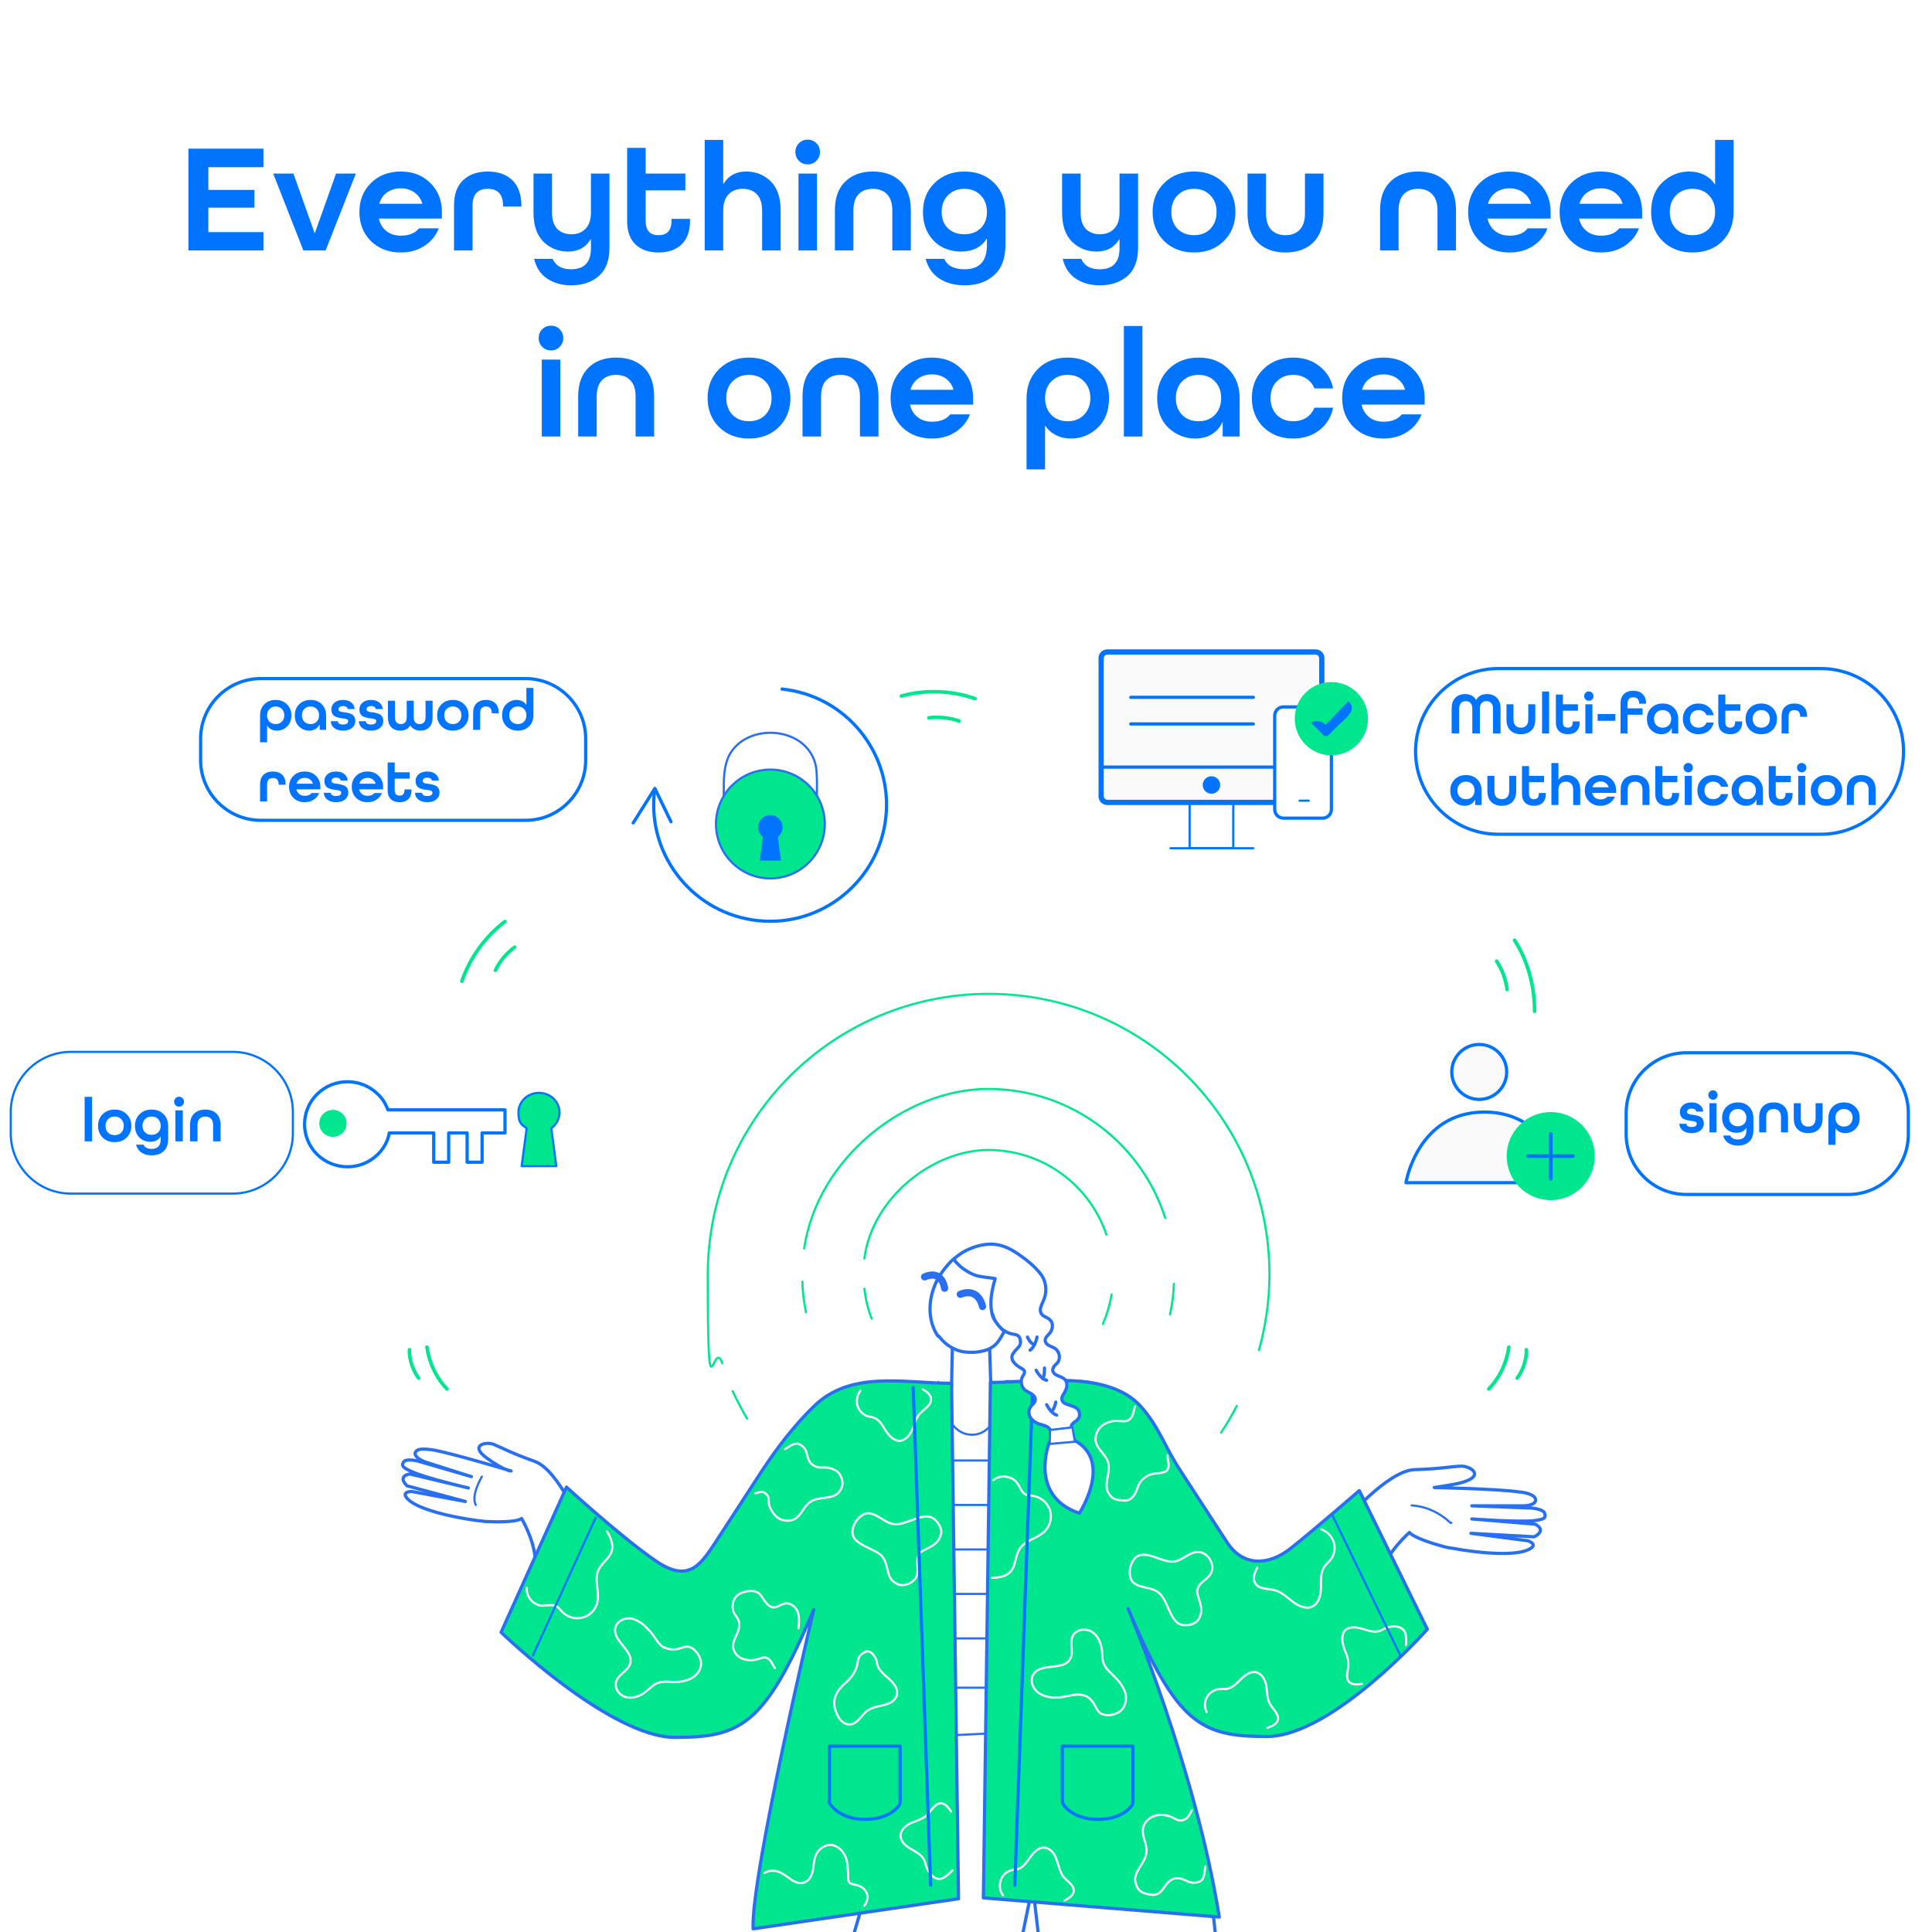 <?xml version="1.0" encoding="UTF-8"?> <svg xmlns="http://www.w3.org/2000/svg" width="1080" height="1080" viewBox="0 0 1080 1080" fill="none"><rect x="0" y="0" width="1080" height="1080" fill="#333333" stroke="none"/><g clip-path="url(#clip0_17_1093)"><rect width="1080" height="1080" fill="white"></rect><path d="M607.74 952.69L513.399 971.217C513.399 971.217 504.623 986.087 499.748 1001.69C490.484 1032.89 485.609 1053.61 476.833 1082.62C475.127 1087.98 470.007 1114.07 470.007 1114.07L564.592 1115.78L577.268 1053.86L584.338 1115.04C584.338 1115.04 681.604 1116.51 681.36 1114.56C679.653 1052.88 669.415 981.943 607.252 952.446L607.74 952.69Z" fill="white" stroke="#286FF1" stroke-width="1.8" stroke-linecap="round" stroke-linejoin="round"></path><path d="M553.865 774.248L553.134 751.089C547.039 755.234 532.413 751.089 532.413 751.089L531.925 774.979H523.881C523.881 774.979 520.468 802.77 542.895 803.988C565.566 805.207 561.909 774.004 561.909 774.004H553.865V774.248Z" fill="white" stroke="#286FF1" stroke-width="1.8" stroke-linecap="round" stroke-linejoin="round"></path><path d="M325.935 854.937C325.935 854.937 312.527 821.784 298.876 816.908C285.225 812.033 281.812 809.839 275.961 807.401C271.573 805.694 262.066 807.888 272.305 815.202C282.543 822.515 285.712 822.271 285.712 822.271C285.712 822.271 253.29 812.52 242.321 810.57C241.345 810.57 235.007 809.107 232.813 811.057C230.619 813.008 233.545 815.689 237.445 817.152C244.027 819.346 263.529 825.44 263.529 825.44L233.301 816.664C233.301 816.664 226.963 815.202 225.744 817.152C224.037 819.346 225.5 820.565 229.888 822.515C237.689 826.171 261.823 831.778 261.823 831.778L229.157 823.977C229.157 823.977 221.843 824.709 227.45 830.559L260.116 839.335L230.132 833.728C230.132 833.728 222.819 833.728 228.913 838.848C234.764 843.723 250.853 847.867 267.185 850.061C268.404 850.061 270.842 850.549 272.061 850.549C276.693 850.793 288.638 851.036 291.563 848.842C291.563 848.842 299.607 862.25 299.364 874.683L325.935 854.693V854.937Z" fill="white" stroke="#286FF1" stroke-width="1.8" stroke-linecap="round" stroke-linejoin="round"></path><path d="M269.38 825.44C269.38 825.44 263.042 835.923 265.967 841.286Z" fill="white"></path><path d="M269.38 825.44C269.38 825.44 263.042 835.923 265.967 841.286" stroke="#286FF1" stroke-width="1.2" stroke-linecap="round" stroke-linejoin="round"></path><path d="M751.322 850.793C751.322 850.793 775.456 822.028 790.814 821.54C806.172 821.053 810.316 819.834 816.654 819.59C821.529 819.346 830.549 824.709 817.629 828.61C813.729 829.829 801.784 831.535 801.784 831.535C801.784 831.535 837.375 832.266 848.832 833.973C849.807 833.973 856.633 834.704 858.095 837.386C859.558 840.067 855.901 841.774 851.514 841.774C844.2 841.774 822.748 841.774 822.748 841.774L855.901 842.992C855.901 842.992 862.727 843.48 863.459 845.918C864.434 848.843 862.727 849.331 857.608 850.062C848.588 851.037 822.748 849.087 822.748 849.087L858.095 852.012C858.095 852.012 865.165 855.181 857.608 859.082L822.261 857.131L853.951 861.276C853.951 861.276 861.264 863.469 853.464 866.639C845.907 869.564 828.599 868.589 811.535 865.42C810.316 865.42 807.634 864.688 806.659 864.445C802.027 863.226 790.082 859.569 787.888 856.644C787.888 856.644 775.456 867.37 771.799 879.802L751.81 851.037L751.322 850.793Z" fill="white" stroke="#286FF1" stroke-width="1.8" stroke-linecap="round" stroke-linejoin="round"></path><path d="M789.106 841.529C797.151 842.016 804.952 845.673 810.802 851.28C810.802 851.28 811.534 851.28 811.29 851.28" stroke="#286FF1" stroke-width="1.2" stroke-linecap="round" stroke-linejoin="round"></path><path d="M523.882 773.516C523.882 773.516 495.116 773.516 484.146 773.516C474.152 773.516 454.893 777.173 434.66 813.008C422.959 833.485 399.313 867.369 392 878.095C383.224 891.259 371.035 879.558 359.334 869.563C343.245 855.912 320.33 840.798 320.33 840.798L299.365 886.628C299.365 886.628 332.762 897.597 346.414 908.811C361.528 921.244 386.393 949.278 421.009 918.806C455.381 888.334 476.102 840.798 476.102 840.798C473.176 876.877 493.653 950.74 513.887 970.973L614.078 965.854C614.078 965.854 616.76 883.702 618.954 861.763C633.824 883.215 640.65 893.697 656.251 912.711C680.872 942.939 709.394 933.432 730.602 915.393C744.01 903.936 772.044 861.763 772.044 861.763L756.93 838.116C756.93 838.116 735.722 858.106 719.633 871.514C707.931 881.508 699.399 891.747 692.573 885.409C685.748 879.071 673.072 853.962 669.659 847.136C661.127 830.316 658.689 824.953 646.5 800.331C630.167 767.422 596.283 772.054 596.283 772.054H562.398C562.398 772.054 559.96 802.038 543.384 802.038C526.807 802.038 524.369 773.029 524.369 773.029L523.882 773.516Z" fill="white" stroke="#286FF1" stroke-width="1.2" stroke-miterlimit="10"></path><path d="M566.784 791.556H626.265" stroke="#286FF1" stroke-width="1.2" stroke-miterlimit="10"></path><path d="M472.445 791.556H516.325" stroke="#286FF1" stroke-width="1.2" stroke-miterlimit="10"></path><path d="M440.998 816.421H645.037" stroke="#286FF1" stroke-width="1.2" stroke-miterlimit="10"></path><path d="M481.952 841.285H655.275" stroke="#286FF1" stroke-width="1.2" stroke-miterlimit="10"></path><path d="M484.634 866.151H609.447" stroke="#286FF1" stroke-width="1.2" stroke-miterlimit="10"></path><path d="M488.533 891.015H609.445" stroke="#286FF1" stroke-width="1.2" stroke-miterlimit="10"></path><path d="M494.14 915.88H605.057" stroke="#286FF1" stroke-width="1.2" stroke-miterlimit="10"></path><path d="M504.379 943.427H603.108" stroke="#286FF1" stroke-width="1.2" stroke-miterlimit="10"></path><path d="M454.892 899.792C454.892 899.792 419.545 1049.23 421.008 1078.23L535.825 1061.41L531.925 773.273C505.11 773.273 475.613 765.716 454.648 786.436C443.679 797.162 434.415 809.351 425.883 822.271C417.107 835.679 408.331 849.33 399.555 862.738C390.78 876.145 383.954 884.921 365.427 871.757C345.925 858.106 316.672 831.291 316.672 831.291L280.106 912.468C280.106 912.468 340.806 971.217 377.372 971.217C413.938 971.217 427.589 964.636 454.892 899.792Z" fill="#00E68E" stroke="#286FF1" stroke-width="1.8" stroke-linecap="round" stroke-linejoin="round"></path><path d="M630.655 899.304C630.655 899.304 668.197 988.038 681.604 1071.65L549.722 1060.93L553.623 772.785C580.438 772.785 619.198 765.716 637.725 786.193C647.963 797.65 651.132 808.864 659.664 821.784C668.44 835.192 677.216 848.843 685.992 862.251C694.768 875.658 708.907 875.414 721.339 865.663C733.772 855.912 759.856 833.241 759.856 833.241L797.885 910.762C797.885 910.762 744.742 970.73 708.176 970.73C671.609 970.73 657.958 964.148 630.655 899.304Z" fill="#00E68E" stroke="#286FF1" stroke-width="1.8" stroke-linecap="round" stroke-linejoin="round"></path><path d="M593.845 976.093H633.336V1006.81C633.336 1007.78 633.093 1009 632.361 1009.73C630.411 1012.17 625.048 1017.05 613.591 1017.05C602.133 1017.05 596.283 1011.44 594.576 1009C594.089 1008.27 593.845 1007.3 593.845 1006.32V976.337V976.093Z" fill="#00E68E" stroke="#0073FF" stroke-width="1.8" stroke-linecap="round" stroke-linejoin="round"></path><path d="M702.813 876.389C701.35 879.071 700.131 882.24 701.594 884.921C703.544 888.578 708.907 887.847 713.051 889.065C716.952 890.284 719.633 893.21 723.046 895.647C726.459 898.085 730.603 899.791 734.016 897.841C737.429 895.891 738.404 891.259 738.404 887.115C738.404 882.971 738.16 878.583 740.598 875.414C741.329 874.439 742.548 873.464 743.279 872.489C745.717 869.807 746.692 865.907 745.717 862.494C744.742 859.081 742.06 856.156 738.648 854.937" stroke="white" stroke-width="1.2" stroke-linecap="round" stroke-linejoin="round"></path><path d="M708.419 965.854C710.857 965.122 713.538 963.904 714.27 961.71C715.245 958.297 711.588 955.615 709.882 952.446C708.175 949.521 708.419 946.108 707.932 942.695C707.444 939.526 705.738 935.87 702.569 934.894C699.399 933.919 695.987 936.357 693.793 938.551C691.355 940.989 688.917 943.67 685.504 944.158C684.529 944.158 683.31 944.158 682.091 944.158C679.166 944.158 676.241 946.108 674.778 948.546C673.316 950.984 673.072 954.396 674.534 957.078" stroke="white" stroke-width="1.2" stroke-linecap="round" stroke-linejoin="round"></path><path d="M595.064 1062.39C597.258 1061.17 599.939 1059.71 600.183 1057.27C600.671 1053.86 596.526 1051.66 594.332 1048.98C592.382 1046.3 591.895 1042.89 590.676 1039.72C589.701 1036.55 587.507 1033.38 584.094 1032.89C580.681 1032.41 577.999 1035.33 576.049 1038.01C574.099 1040.69 572.149 1043.86 568.98 1044.84C568.005 1045.08 566.786 1045.08 565.811 1045.33C562.885 1046.06 560.448 1048.01 559.473 1050.93C558.498 1053.61 558.741 1057.03 560.691 1059.46" stroke="white" stroke-width="1.2" stroke-linecap="round" stroke-linejoin="round"></path><path d="M761.317 941.232C758.88 941.72 755.954 941.964 754.248 940.257C751.81 937.82 753.76 933.675 753.76 930.019C753.76 926.606 752.054 923.681 751.079 920.512C750.104 917.342 749.86 913.442 752.054 911.248C754.492 909.054 758.392 909.542 761.561 910.517C764.73 911.492 768.143 912.711 771.312 911.736C772.287 911.248 773.262 910.761 774.237 910.273C776.919 909.054 780.819 908.567 783.501 910.273C786.67 912.223 785.939 916.611 785.939 919.536" stroke="white" stroke-width="1.2" stroke-linecap="round" stroke-linejoin="round"></path><path d="M652.595 813.495C652.595 816.664 654.301 819.102 652.351 822.027C651.376 823.246 646.744 823.734 645.525 823.734C641.138 824.221 637.237 827.39 636.018 831.291C635.287 833.728 633.337 839.091 628.461 838.848C623.586 838.604 621.879 837.873 620.173 835.435C616.273 830.559 621.148 823.246 619.442 817.396C618.223 813.251 613.591 810.326 612.616 806.182C611.885 803.257 613.104 799.844 615.298 797.65C617.492 795.456 620.661 794.481 623.83 794.237C626.511 794.237 629.436 795.212 631.387 793.506C633.581 791.799 633.581 788.63 634.556 786.192" stroke="white" stroke-width="1.2" stroke-linecap="round" stroke-linejoin="round"></path><path d="M673.802 1043.37C673.071 1048.74 673.071 1051.18 669.658 1052.15C666.245 1053.13 663.808 1051.66 662.833 1051.18C658.201 1048.98 654.544 1049.47 651.131 1054.59C647.719 1059.71 645.525 1059.71 641.137 1058.73C636.749 1057.76 635.53 1055.32 634.799 1052.39C633.092 1046.54 640.405 1041.67 640.893 1035.33C641.38 1030.94 638.211 1026.55 638.943 1022.17C639.43 1019 641.868 1016.56 644.793 1015.34C647.719 1014.12 650.888 1014.37 653.813 1015.34C656.738 1016.32 658.445 1018.27 661.126 1017.53C663.808 1016.8 664.783 1014.85 666.245 1011.93" stroke="white" stroke-width="1.2" stroke-linecap="round" stroke-linejoin="round"></path><path d="M672.826 868.344C676.239 870.05 678.433 874.438 677.458 878.095C676.239 882.727 670.876 883.702 669.413 888.333C668.194 892.478 674.289 898.572 669.901 905.398C667.707 908.567 662.344 909.054 659.906 908.079C656.493 906.86 654.787 902.716 653.324 899.547C651.862 896.378 650.643 892.965 647.961 890.527C643.817 886.871 637.479 888.09 633.579 884.677C630.41 881.995 630.897 873.707 635.285 870.294C640.404 866.394 649.424 873.219 655.518 872.976C661.856 872.732 666.244 865.175 672.826 868.344V868.344Z" stroke="white" stroke-width="1.2" stroke-linecap="round" stroke-linejoin="round"></path><path d="M555.328 827.39C558.985 824.221 565.567 824.952 568.492 828.853C570.199 831.047 570.93 834.216 573.368 835.435C574.587 835.922 575.806 835.922 577.268 836.166C581.412 836.653 585.313 839.822 586.775 843.723C588.238 847.623 587.263 852.499 584.338 855.668C580.194 860.056 573.124 860.787 569.955 865.906C567.517 869.563 568.005 874.926 565.079 878.339C562.642 881.264 558.498 881.995 554.597 881.995" stroke="white" stroke-width="1.2" stroke-linecap="round" stroke-linejoin="round"></path><path d="M605.302 947.572C601.158 946.597 597.014 948.303 592.87 948.791C588.725 949.278 584.337 948.79 580.925 946.596C577.512 944.403 575.318 939.527 577.756 935.87C581.9 929.289 594.576 934.164 598.233 927.338C600.427 923.438 597.745 918.319 599.695 914.418C601.645 910.762 607.009 910.03 610.421 912.224C613.834 914.418 615.541 918.562 616.028 922.707C616.272 925.144 616.028 927.826 617.003 930.02C618.222 932.945 620.904 935.139 623.098 937.333C625.779 940.015 628.217 943.184 629.192 946.84C629.923 950.497 628.948 954.885 625.779 956.835C622.854 958.785 619.197 959.517 615.784 958.054C613.347 957.079 612.371 953.422 610.909 951.472C609.446 949.522 607.74 948.059 605.302 947.572V947.572Z" stroke="white" stroke-width="1.2" stroke-linecap="round" stroke-linejoin="round"></path><path d="M515.835 776.686C518.029 777.904 520.467 779.611 520.467 782.292C520.467 785.705 516.567 787.655 514.129 790.337C511.935 792.775 511.204 796.187 509.985 799.113C508.766 802.038 506.328 805.207 502.915 805.451C499.503 805.451 497.065 802.526 495.115 799.844C493.408 796.919 491.702 793.75 488.533 792.531C487.558 792.043 486.339 792.043 485.364 791.8C482.438 791.068 480.244 788.63 479.269 785.705C478.538 782.78 479.269 779.611 480.976 777.417" stroke="white" stroke-width="1.2" stroke-linecap="round" stroke-linejoin="round"></path><path d="M531.68 1012.66C530.217 1010.47 528.511 1008.27 526.073 1008.03C522.66 1008.03 520.71 1012.17 518.273 1014.61C515.835 1016.8 512.422 1017.78 509.497 1019C506.571 1020.22 503.402 1022.9 503.402 1026.07C503.402 1029.48 506.328 1031.92 509.253 1033.62C512.178 1035.33 515.591 1037.04 516.81 1040.21C517.297 1041.18 517.298 1042.4 517.785 1043.37C518.76 1046.3 521.198 1049.47 523.879 1050.2C527.292 1051.18 530.218 1047.52 532.412 1045.57" stroke="white" stroke-width="1.2" stroke-linecap="round" stroke-linejoin="round"></path><path d="M446.358 910.274C447.09 903.448 446.602 899.792 442.945 897.354C439.289 894.916 436.607 897.354 433.926 898.329C430.269 899.548 427.831 895.648 425.637 892.235C423.931 889.553 420.518 888.578 415.643 890.041C412.23 891.016 409.548 893.454 409.548 898.085C409.548 903.692 413.449 903.205 413.205 908.811C413.205 912.712 409.792 916.125 409.792 920.269C409.792 922.95 411.742 925.632 414.18 926.851C416.618 928.07 419.543 928.313 422.225 927.826C424.906 927.338 426.856 925.876 428.807 926.851C431.001 927.826 431.732 930.507 433.194 932.457" stroke="white" stroke-width="1.2" stroke-linecap="round" stroke-linejoin="round"></path><path d="M438.802 810.083C443.19 807.401 444.897 805.939 447.822 807.889C450.747 809.839 450.991 812.521 451.235 813.739C452.454 818.371 455.135 820.809 460.986 820.321C463.423 820.321 468.299 821.296 470.005 825.197C471.712 829.097 470.98 831.291 469.274 833.729C465.861 838.604 457.817 836.167 452.941 839.58C449.284 842.017 448.066 846.893 444.409 849.087C441.727 850.549 438.558 850.306 435.877 849.087C433.195 847.624 431.489 845.186 430.27 842.261C429.051 839.336 430.758 837.386 428.32 835.192C425.882 832.998 425.151 834.216 422.226 834.704" stroke="white" stroke-width="1.2" stroke-linecap="round" stroke-linejoin="round"></path><path d="M501.697 885.652C505.353 886.871 509.741 885.409 511.935 881.996C514.373 877.852 511.448 873.464 513.642 869.076C515.592 865.175 524.368 865.419 526.074 857.375C526.805 853.718 523.393 849.574 520.955 848.355C517.786 846.892 513.642 848.355 510.229 849.574C506.816 850.793 503.647 852.255 499.99 852.012C494.627 851.524 490.971 846.405 485.608 845.917C481.463 845.673 475.856 851.768 476.588 857.375C477.319 863.713 488.777 865.419 492.921 869.807C497.309 874.683 494.871 882.971 501.697 885.409V885.652Z" stroke="white" stroke-width="1.2" stroke-linecap="round" stroke-linejoin="round"></path><path d="M483.657 923.194C485.12 922.95 486.826 923.194 488.289 925.144C489.751 927.094 489.995 928.069 490.239 929.532C490.97 934.164 494.871 936.357 497.796 939.283C500.721 942.208 502.184 944.89 501.209 948.059C499.99 951.228 496.821 952.447 493.896 953.178C490.97 953.909 486.826 954.397 483.901 957.078C480.976 959.76 478.538 964.635 473.906 963.904C469.275 963.173 466.593 956.591 466.349 952.447C466.105 947.571 469.275 943.671 472.687 940.745C476.1 937.82 479.025 933.676 479.513 928.801C479.757 926.119 481.707 923.925 484.145 923.437L483.657 923.194Z" stroke="white" stroke-width="1.2" stroke-linecap="round" stroke-linejoin="round"></path><path d="M294.488 887.603C294 892.479 298.144 897.354 303.02 897.598C305.701 897.598 308.871 896.623 311.308 898.085C312.527 898.817 313.015 899.792 313.99 900.767C316.915 903.936 321.547 905.399 325.691 904.18C329.835 903.205 333.248 899.548 333.979 895.404C335.198 889.553 332.029 883.215 334.467 877.852C336.173 873.708 340.805 871.27 342.024 866.882C342.999 863.226 341.293 859.325 339.342 856.156" stroke="white" stroke-width="1.2" stroke-linecap="round" stroke-linejoin="round"></path><path d="M371.034 921C367.621 918.806 365.915 914.662 363.233 911.737C360.552 908.812 357.383 905.886 353.482 904.911C349.582 903.936 344.706 906.13 343.975 910.031C342.269 917.344 354.457 922.707 352.263 930.02C351.044 934.164 345.681 935.871 344.463 940.015C343.244 943.915 346.413 948.059 350.313 948.791C354.214 949.522 358.358 948.059 361.283 945.378C363.233 943.915 364.94 941.965 367.134 940.99C370.059 939.771 373.228 940.015 376.397 940.259C380.054 940.259 383.954 939.771 387.123 937.821C390.292 935.871 392.486 932.214 391.755 928.557C391.024 925.388 389.073 922.219 385.66 920.757C383.223 919.782 380.054 921.732 377.86 921.976C375.666 922.219 373.228 921.976 371.278 920.757L371.034 921Z" stroke="white" stroke-width="1.2" stroke-linecap="round" stroke-linejoin="round"></path><path d="M427.344 1047.03C429.294 1045.81 432.219 1045.32 435.145 1046.3C437.826 1047.27 440.02 1049.22 442.214 1050.69C444.408 1052.15 447.577 1053.37 450.015 1052.15C452.452 1051.17 453.915 1048.25 454.403 1045.57C454.89 1042.89 454.89 1040.2 455.865 1037.52C457.328 1033.62 461.472 1030.7 465.373 1031.43C469.029 1032.16 471.711 1035.33 472.93 1038.74C474.148 1042.16 473.905 1046.06 474.148 1049.71C474.148 1050.44 474.148 1050.93 474.392 1051.66C475.124 1053.37 477.317 1053.37 479.268 1053.86C484.143 1055.32 487.069 1060.19 483.168 1065.31" stroke="white" stroke-width="1.2" stroke-linecap="round" stroke-linejoin="round"></path><path d="M463.669 976.093H503.161V1006.81C503.161 1007.78 502.917 1009 502.186 1009.73C500.236 1012.17 494.873 1017.05 483.415 1017.05C471.958 1017.05 466.107 1011.44 464.401 1009C462.694 1006.56 463.669 1007.3 463.669 1006.32V976.337V976.093Z" fill="#00E68E" stroke="#0073FF" stroke-width="1.8" stroke-linecap="round" stroke-linejoin="round"></path><path d="M744.984 847.378L782.769 925.386" stroke="#0073FF" stroke-width="1.2" stroke-linecap="round" stroke-linejoin="round"></path><path d="M333.004 848.354L297.9 925.386" stroke="#0073FF" stroke-width="1.2" stroke-linecap="round" stroke-linejoin="round"></path><path d="M510.472 775.709L520.223 1053.86" stroke="#0073FF" stroke-width="1.8" stroke-linecap="round" stroke-linejoin="round"></path><path d="M577.265 775.709L567.271 1053.86" stroke="#0073FF" stroke-width="1.8" stroke-linecap="round" stroke-linejoin="round"></path><path d="M533.388 703.553C534.851 702.335 536.557 701.116 538.02 700.141C543.139 697.215 548.99 695.265 554.84 695.509C560.203 695.753 564.591 697.947 568.979 700.872C573.611 704.041 578.243 707.698 581.656 712.085C584.337 715.498 585.068 719.642 584.337 723.787C583.606 727.931 579.949 731.587 582.387 734.756C583.606 736.219 585.8 736.463 587.019 737.926C588.969 739.632 588.481 743.045 587.019 744.995C585.8 746.458 583.85 747.92 584.337 749.871C584.825 752.064 587.75 752.552 589.7 753.771C592.382 755.477 593.113 759.622 590.919 762.059C590.188 762.791 589.456 763.278 588.969 764.253C588.481 765.228 587.994 766.447 589.456 767.91C591.163 769.616 595.794 769.616 596.282 773.273C597.013 778.148 592.382 780.099 593.844 783.024C595.063 786.193 602.376 784.974 603.351 789.606C604.327 794.237 599.695 794.481 598.964 796.919C598.232 799.357 600.67 805.207 600.67 805.207C622.366 816.909 603.351 845.918 603.351 845.918C574.83 836.167 586.531 806.426 586.531 806.426C588.481 803.501 588.725 799.357 585.068 797.407C583.606 796.675 582.143 796.431 580.68 795.944C578.73 795.213 577.024 793.994 576.049 792.531C575.074 790.825 574.83 788.631 575.805 786.924C576.78 785.218 578.73 784.243 578.73 782.293C578.73 781.074 577.755 779.855 576.536 779.123C575.317 778.392 574.098 777.905 573.123 777.173C570.929 775.467 570.198 771.81 571.661 769.372C572.148 768.641 572.88 767.666 572.636 766.691C572.636 765.716 571.417 765.228 570.686 764.741C568.004 763.278 564.104 760.109 566.298 756.696C568.492 753.283 570.686 753.04 570.442 749.627C569.954 745.483 567.273 746.214 564.835 745.483C562.397 744.751 556.791 742.07 555.084 735.244L533.632 708.185V703.31" fill="white"></path><path d="M533.388 703.553C534.851 702.335 536.557 701.116 538.02 700.141C543.139 697.215 548.99 695.265 554.84 695.509C560.203 695.753 564.591 697.947 568.979 700.872C573.611 704.041 578.243 707.698 581.656 712.085C584.337 715.498 585.068 719.642 584.337 723.787C583.606 727.931 579.949 731.587 582.387 734.756C583.606 736.219 585.8 736.463 587.019 737.926C588.969 739.632 588.481 743.045 587.019 744.995C585.8 746.458 583.85 747.92 584.337 749.871C584.825 752.064 587.75 752.552 589.7 753.771C592.382 755.477 593.113 759.622 590.919 762.059C590.188 762.791 589.456 763.278 588.969 764.253C588.481 765.228 587.994 766.447 589.456 767.91C591.163 769.616 595.794 769.616 596.282 773.273C597.013 778.148 592.382 780.099 593.844 783.024C595.063 786.193 602.376 784.974 603.351 789.606C604.327 794.237 599.695 794.481 598.964 796.919C598.232 799.357 600.67 805.207 600.67 805.207C622.366 816.909 603.351 845.918 603.351 845.918C574.83 836.167 586.531 806.426 586.531 806.426C588.481 803.501 588.725 799.357 585.068 797.407C583.606 796.675 582.143 796.431 580.68 795.944C578.73 795.213 577.024 793.994 576.049 792.531C575.074 790.825 574.83 788.631 575.805 786.924C576.78 785.218 578.73 784.243 578.73 782.293C578.73 781.074 577.755 779.855 576.536 779.123C575.317 778.392 574.098 777.905 573.123 777.173C570.929 775.467 570.198 771.81 571.661 769.372C572.148 768.641 572.88 767.666 572.636 766.691C572.636 765.716 571.417 765.228 570.686 764.741C568.004 763.278 564.104 760.109 566.298 756.696C568.492 753.283 570.686 753.04 570.442 749.627C569.954 745.483 567.273 746.214 564.835 745.483C562.397 744.751 556.791 742.07 555.084 735.244L533.632 708.185V703.31" stroke="#286FF1" stroke-width="1.8" stroke-linecap="round" stroke-linejoin="round"></path><path d="M579.705 747.433C579.705 747.433 578.729 752.796 575.804 754.746Z" fill="white"></path><path d="M579.705 747.433C579.705 747.433 578.729 752.796 575.804 754.746" stroke="#286FF1" stroke-width="1.8" stroke-linecap="round" stroke-linejoin="round"></path><path d="M574.342 747.433C574.342 747.433 576.049 751.333 578.243 751.577Z" fill="white"></path><path d="M574.342 747.433C574.342 747.433 576.049 751.333 578.243 751.577" stroke="#286FF1" stroke-width="1.8" stroke-linecap="round" stroke-linejoin="round"></path><path d="M579.217 765.96C579.217 765.96 581.655 770.835 585.068 771.567Z" fill="white"></path><path d="M579.217 765.96C579.217 765.96 581.655 770.835 585.068 771.567" stroke="#286FF1" stroke-width="1.8" stroke-linecap="round" stroke-linejoin="round"></path><path d="M585.07 785.218C585.07 785.218 587.508 790.094 590.677 791.069Z" fill="white"></path><path d="M585.07 785.218C585.07 785.218 587.508 790.094 590.677 791.069" stroke="#286FF1" stroke-width="1.8" stroke-linecap="round" stroke-linejoin="round"></path><path d="M590.188 783.755C590.188 783.755 589.456 787.9 587.75 788.875Z" fill="white"></path><path d="M590.188 783.755C590.188 783.755 589.456 787.9 587.75 788.875" stroke="#286FF1" stroke-width="1.8" stroke-linecap="round" stroke-linejoin="round"></path><path d="M583.85 764.741C583.85 764.741 584.094 768.885 582.875 770.592Z" fill="white"></path><path d="M583.85 764.741C583.85 764.741 584.094 768.885 582.875 770.592" stroke="#286FF1" stroke-width="1.8" stroke-linecap="round" stroke-linejoin="round"></path><path d="M524.857 746.944C527.051 749.87 529.732 752.308 533.389 754.014C537.289 755.964 540.946 755.964 544.115 755.964C556.548 755.233 558.254 749.626 561.423 744.263C559.473 742.8 555.573 738.169 554.841 735.487C552.891 728.418 554.354 721.592 556.304 714.766C552.891 714.035 549.235 714.035 545.822 713.06C542.653 712.085 539.484 710.135 536.802 707.941C536.071 707.209 535.096 706.234 534.364 705.503C533.877 705.015 533.633 704.284 533.145 703.796C532.658 704.284 532.17 704.528 531.683 705.015C529.489 707.453 527.295 709.891 525.832 712.328C525.832 712.572 525.345 713.06 525.101 713.304C518.275 725.005 518.275 738.169 524.369 746.944H524.857Z" fill="white" stroke="#286FF1" stroke-width="1.8" stroke-linecap="round" stroke-linejoin="round"></path><path d="M549.235 730.368C549.235 730.368 547.285 719.398 536.803 723.542" stroke="#286FF1" stroke-width="4" stroke-linecap="round" stroke-linejoin="round"></path><path d="M528.026 720.13C528.026 720.13 526.807 709.404 516.812 713.792" stroke="#286FF1" stroke-width="4" stroke-linecap="round" stroke-linejoin="round"></path><path d="M600.915 805.939L586.776 807.157L587.02 799.357L599.453 797.894L600.915 805.939Z" fill="white" stroke="#286FF1" stroke-width="1.2" stroke-linecap="round" stroke-linejoin="round"></path><path d="M689.405 447.59H665.028V474.162H689.405V447.59Z" stroke="#0073FF" stroke-width="1.2" stroke-miterlimit="10"></path><path d="M735.477 364.463H618.953C617.068 364.463 615.54 365.991 615.54 367.876V444.908C615.54 446.793 617.068 448.321 618.953 448.321H735.477C737.362 448.321 738.89 446.793 738.89 444.908V367.876C738.89 365.991 737.362 364.463 735.477 364.463Z" fill="#FAFAFA"></path><path d="M735.478 365.925C736.453 365.925 737.428 366.9 737.428 367.875V445.152C737.428 446.127 736.453 447.102 735.478 447.102H618.954C617.979 447.102 617.003 446.127 617.003 445.152V367.875C617.003 366.9 617.979 365.925 618.954 365.925H735.478V365.925ZM735.478 363H618.954C616.272 363 614.078 365.194 614.078 367.875V445.152C614.078 447.834 616.272 450.027 618.954 450.027H735.478C738.159 450.027 740.353 447.834 740.353 445.152V367.875C740.353 365.194 738.159 363 735.478 363Z" fill="#0073FF"></path><path d="M654.301 474.162H700.618" stroke="#0073FF" stroke-width="1.2" stroke-linecap="round" stroke-linejoin="round"></path><path d="M677.216 443.69C679.909 443.69 682.092 441.507 682.092 438.814C682.092 436.122 679.909 433.939 677.216 433.939C674.524 433.939 672.341 436.122 672.341 438.814C672.341 441.507 674.524 443.69 677.216 443.69Z" fill="#0073FF"></path><path d="M616.515 428.819H737.184" stroke="#0073FF" stroke-width="1.8" stroke-linecap="round" stroke-linejoin="round"></path><path d="M739.379 395.179H717.439C714.746 395.179 712.563 397.362 712.563 400.054V452.466C712.563 455.158 714.746 457.341 717.439 457.341H739.379C742.071 457.341 744.254 455.158 744.254 452.466V400.054C744.254 397.362 742.071 395.179 739.379 395.179Z" fill="white" stroke="#0073FF" stroke-width="1.8" stroke-linecap="round" stroke-linejoin="round"></path><path d="M744.254 422.237C755.563 422.237 764.731 413.069 764.731 401.76C764.731 390.451 755.563 381.283 744.254 381.283C732.945 381.283 723.777 390.451 723.777 401.76C723.777 413.069 732.945 422.237 744.254 422.237Z" fill="#00E68E"></path><path d="M754.98 393.715C754.736 392.984 754.248 392.496 753.761 392.009C749.373 396.397 745.473 400.785 741.085 405.173C739.134 403.222 735.234 402.004 733.04 404.198L736.453 407.61L739.866 411.023C740.597 411.755 741.816 411.755 742.547 411.023L746.935 406.635C749.373 404.198 752.054 402.004 754.248 399.322C755.711 397.616 756.199 395.665 755.223 393.715H754.98Z" fill="#0073FF"></path><path d="M726.457 447.59H731.576" stroke="#0073FF" stroke-width="1.2" stroke-linecap="round" stroke-linejoin="round"></path><path d="M632.117 389.815H700.618" stroke="#0073FF" stroke-width="1.8" stroke-linecap="round" stroke-linejoin="round"></path><path d="M632.117 404.686H700.618" stroke="#0073FF" stroke-width="1.8" stroke-linecap="round" stroke-linejoin="round"></path><path d="M826.892 614.576C835.374 614.576 842.25 607.7 842.25 599.218C842.25 590.736 835.374 583.86 826.892 583.86C818.411 583.86 811.535 590.736 811.535 599.218C811.535 607.7 818.411 614.576 826.892 614.576Z" fill="#FAFAFA" stroke="#0073FF" stroke-width="1.8" stroke-linecap="round" stroke-linejoin="round"></path><path d="M785.938 661.137H874.428C874.428 661.137 867.359 621.646 829.817 621.646C792.276 621.646 785.938 661.137 785.938 661.137Z" fill="#FAFAFA" stroke="#0073FF" stroke-width="1.8" stroke-linecap="round" stroke-linejoin="round"></path><path d="M866.87 670.888C880.468 670.888 891.491 659.865 891.491 646.267C891.491 632.669 880.468 621.646 866.87 621.646C853.272 621.646 842.249 632.669 842.249 646.267C842.249 659.865 853.272 670.888 866.87 670.888Z" fill="#00E68E"></path><path d="M866.873 633.834V658.943" stroke="#0073FF" stroke-width="2" stroke-linecap="round" stroke-linejoin="round"></path><path d="M854.195 646.267H879.304" stroke="#0073FF" stroke-width="2" stroke-linecap="round" stroke-linejoin="round"></path><path d="M188.447 830.56C171.87 819.834 158.707 804.232 150.906 786.193" stroke="white" stroke-width="1.2" stroke-linecap="round" stroke-linejoin="round"></path><path d="M172.358 783.755C175.527 791.069 180.402 797.651 186.497 803.014" stroke="white" stroke-width="1.2" stroke-linecap="round" stroke-linejoin="round"></path><path d="M258.166 548.512C262.798 535.349 271.086 523.647 282.3 515.115" stroke="#00E68E" stroke-width="2" stroke-linecap="round" stroke-linejoin="round"></path><path d="M287.663 529.498C283.031 532.91 279.374 537.298 276.937 542.418" stroke="#00E68E" stroke-width="2" stroke-linecap="round" stroke-linejoin="round"></path><path d="M503.891 389.084C517.298 385.427 531.925 385.915 545.088 390.547" stroke="#00E68E" stroke-width="2" stroke-linecap="round" stroke-linejoin="round"></path><path d="M536.069 402.98C530.706 401.273 524.855 400.542 519.248 401.273" stroke="#00E68E" stroke-width="2" stroke-linecap="round" stroke-linejoin="round"></path><path d="M857.848 565.333C857.848 551.438 854.192 537.299 846.635 525.598" stroke="#00E68E" stroke-width="2" stroke-linecap="round" stroke-linejoin="round"></path><path d="M836.642 537.299C839.811 542.174 841.761 547.537 842.492 553.144" stroke="#00E68E" stroke-width="2" stroke-linecap="round" stroke-linejoin="round"></path><path d="M437.171 385.184C472.873 388.91 498.952 420.887 495.227 456.59C491.501 492.293 459.524 518.371 423.821 514.646C388.118 510.92 362.039 478.943 365.765 443.24" stroke="#0073FF" stroke-width="1.8" stroke-linecap="round" stroke-linejoin="round"></path><path d="M375.08 459.384L366.077 440.756L353.969 460.005" stroke="#0073FF" stroke-width="1.8" stroke-linecap="round" stroke-linejoin="round"></path><path d="M404.578 455.347C404.578 451 404.578 446.654 404.578 442.307C404.578 435.788 404.578 428.647 407.372 422.748C415.754 405.673 443.696 405.363 453.32 421.196C455.183 424.301 456.114 427.405 456.424 430.82C457.045 438.892 456.424 447.275 456.424 455.347" stroke="#286FF1" stroke-width="1.2" stroke-linecap="round" stroke-linejoin="round"></path><path d="M430.655 491.05C447.458 491.05 461.08 477.428 461.08 460.625C461.08 443.821 447.458 430.2 430.655 430.2C413.851 430.2 400.229 443.821 400.229 460.625C400.229 477.428 413.851 491.05 430.655 491.05Z" fill="#00E68E" stroke="#286FF1" stroke-width="1.2" stroke-linecap="round" stroke-linejoin="round"></path><path d="M430.653 469.317C434.426 469.317 437.483 466.26 437.483 462.487C437.483 458.715 434.426 455.657 430.653 455.657C426.881 455.657 423.823 458.715 423.823 462.487C423.823 466.26 426.881 469.317 430.653 469.317Z" fill="#0073FF"></path><path d="M427.237 461.866H434.067L436.551 481.115H424.753L427.237 461.866Z" fill="#0073FF"></path><path d="M238.667 753.04C239.885 761.815 243.786 770.104 249.88 776.442" stroke="#00E68E" stroke-width="2" stroke-linecap="round" stroke-linejoin="round"></path><path d="M228.914 754.502C228.426 759.622 231.352 767.179 234.033 770.348" stroke="#00E68E" stroke-width="2" stroke-linecap="round" stroke-linejoin="round"></path><path d="M843.469 753.04C842.251 761.815 838.35 770.104 832.256 776.442" stroke="#00E68E" stroke-width="2" stroke-linecap="round" stroke-linejoin="round"></path><path d="M853.221 754.502C853.708 759.622 850.783 767.179 848.102 770.348" stroke="#00E68E" stroke-width="2" stroke-linecap="round" stroke-linejoin="round"></path><path d="M312.757 621.888C312.757 615.793 307.659 610.918 301.287 610.918C294.915 610.918 289.817 615.793 289.817 621.888C289.817 627.982 291.601 628.713 294.405 630.664L291.601 651.872H310.972L308.169 630.664C310.972 628.713 312.757 625.544 312.757 621.888V621.888Z" fill="#00E68E" stroke="#0073FF" stroke-width="1.2" stroke-linecap="round" stroke-linejoin="round"></path><path d="M261.133 649.679H269.495V633.346H282.286V620.426H216.858C215.628 617.257 213.906 614.087 211.201 611.65C201.854 602.386 186.604 602.386 177.257 611.65C167.91 620.913 167.91 636.027 177.257 645.291C186.604 654.554 201.854 654.554 211.201 645.291C214.644 641.878 216.858 637.734 217.596 633.346H242.439V649.679H250.802V633.346H261.133V649.679V649.679Z" stroke="#0073FF" stroke-width="1.8" stroke-linecap="round" stroke-linejoin="round"></path><path d="M186.111 635.54C190.322 635.54 193.736 632.156 193.736 627.983C193.736 623.809 190.322 620.426 186.111 620.426C181.899 620.426 178.485 623.809 178.485 627.983C178.485 632.156 181.899 635.54 186.111 635.54Z" fill="#00E68E"></path><path d="M1017.77 373.726H837.619C812.039 373.726 791.302 394.462 791.302 420.043C791.302 445.623 812.039 466.36 837.619 466.36H1017.77C1043.35 466.36 1064.09 445.623 1064.09 420.043C1064.09 394.462 1043.35 373.726 1017.77 373.726Z" stroke="#0073FF" stroke-width="1.8" stroke-miterlimit="10"></path><path d="M293.759 379.333H145.788C127.208 379.333 112.147 394.395 112.147 412.974V424.919C112.147 443.498 127.208 458.56 145.788 458.56H293.759C312.338 458.56 327.4 443.498 327.4 424.919V412.974C327.4 394.395 312.338 379.333 293.759 379.333Z" stroke="#0073FF" stroke-width="1.8" stroke-miterlimit="10"></path><path d="M815.707 396.107V410H811.483V396.107C811.483 393.445 812.176 391.432 813.562 390.068C814.948 388.682 816.763 387.989 819.007 387.989C821.823 387.989 823.858 389.078 825.112 391.256H825.178C826.41 389.078 828.445 387.989 831.283 387.989C833.527 387.989 835.342 388.682 836.728 390.068C838.114 391.432 838.807 393.445 838.807 396.107V410H834.583V396.107C834.583 394.699 834.242 393.654 833.56 392.972C832.9 392.268 832.02 391.916 830.92 391.916C829.82 391.916 828.929 392.268 828.247 392.972C827.587 393.654 827.257 394.699 827.257 396.107V410H823.033V396.107C823.033 394.699 822.692 393.654 822.01 392.972C821.35 392.268 820.47 391.916 819.37 391.916C818.27 391.916 817.379 392.268 816.697 392.972C816.037 393.654 815.707 394.699 815.707 396.107Z" fill="#0073FF"></path><path d="M854.305 402.179V393.698H858.232V402.179C858.232 404.841 857.506 406.887 856.054 408.317C854.602 409.725 852.644 410.429 850.18 410.429C847.716 410.429 845.758 409.725 844.306 408.317C842.854 406.909 842.128 404.863 842.128 402.179V393.698H846.055V402.179C846.055 403.697 846.418 404.841 847.144 405.611C847.892 406.381 848.904 406.766 850.18 406.766C851.456 406.766 852.457 406.381 853.183 405.611C853.931 404.841 854.305 403.697 854.305 402.179Z" fill="#0073FF"></path><path d="M865.952 410H862.025V386.57H865.952V410Z" fill="#0073FF"></path><path d="M883.078 403.301V403.73C883.078 405.93 882.473 407.602 881.263 408.746C880.075 409.868 878.458 410.429 876.412 410.429C874.366 410.429 872.738 409.868 871.528 408.746C870.34 407.602 869.746 405.93 869.746 403.73V388.253H873.673V393.698H882.088V397.262H873.673V403.73C873.673 405.754 874.586 406.766 876.412 406.766C878.238 406.766 879.151 405.754 879.151 403.73V403.301H883.078Z" fill="#0073FF"></path><path d="M888.174 391.751C887.448 391.751 886.832 391.498 886.326 390.992C885.82 390.486 885.567 389.87 885.567 389.144C885.567 388.396 885.82 387.769 886.326 387.263C886.832 386.757 887.448 386.504 888.174 386.504C888.922 386.504 889.538 386.757 890.022 387.263C890.528 387.769 890.781 388.396 890.781 389.144C890.781 389.87 890.528 390.486 890.022 390.992C889.538 391.498 888.922 391.751 888.174 391.751ZM890.154 410H886.227V393.698H890.154V410Z" fill="#0073FF"></path><path d="M902.99 402.938H893.09V399.143H902.99V402.938Z" fill="#0073FF"></path><path d="M909.811 410H905.884V393.335C905.884 390.981 906.522 389.199 907.798 387.989C909.096 386.757 910.845 386.141 913.045 386.141C915.223 386.141 916.95 386.757 918.226 387.989C919.524 389.221 920.173 391.003 920.173 393.335V393.368H916.279V393.335C916.279 390.981 915.201 389.804 913.045 389.804C910.889 389.804 909.811 390.981 909.811 393.335V395.975H918.193V399.539H909.811V410Z" fill="#0073FF"></path><path d="M938.138 401.981V410H934.541V406.964H934.475C934.013 408.02 933.276 408.867 932.264 409.505C931.252 410.121 930.064 410.429 928.7 410.429C926.566 410.429 924.685 409.681 923.057 408.185C921.451 406.667 920.648 404.555 920.648 401.849C920.648 399.363 921.462 397.317 923.09 395.711C924.74 394.083 926.852 393.269 929.426 393.269C932.022 393.269 934.123 394.072 935.729 395.678C937.335 397.262 938.138 399.363 938.138 401.981ZM925.928 405.413C926.83 406.315 927.996 406.766 929.426 406.766C930.856 406.766 932.011 406.315 932.891 405.413C933.771 404.489 934.211 403.301 934.211 401.849C934.211 400.397 933.771 399.22 932.891 398.318C932.011 397.394 930.856 396.932 929.426 396.932C927.996 396.932 926.83 397.394 925.928 398.318C925.048 399.22 924.608 400.397 924.608 401.849C924.608 403.301 925.048 404.489 925.928 405.413Z" fill="#0073FF"></path><path d="M957.952 399.803H953.992C953.64 398.923 953.068 398.23 952.276 397.724C951.484 397.196 950.56 396.932 949.504 396.932C948.074 396.932 946.908 397.394 946.006 398.318C945.126 399.22 944.686 400.397 944.686 401.849C944.686 403.301 945.126 404.489 946.006 405.413C946.908 406.315 948.074 406.766 949.504 406.766C950.56 406.766 951.484 406.513 952.276 406.007C953.068 405.479 953.64 404.775 953.992 403.895H957.952C957.556 405.853 956.588 407.437 955.048 408.647C953.53 409.835 951.682 410.429 949.504 410.429C946.93 410.429 944.818 409.626 943.168 408.02C941.54 406.392 940.726 404.335 940.726 401.849C940.726 399.363 941.54 397.317 943.168 395.711C944.818 394.083 946.93 393.269 949.504 393.269C951.682 393.269 953.53 393.874 955.048 395.084C956.588 396.272 957.556 397.845 957.952 399.803Z" fill="#0073FF"></path><path d="M973.86 403.301V403.73C973.86 405.93 973.255 407.602 972.045 408.746C970.857 409.868 969.24 410.429 967.194 410.429C965.148 410.429 963.52 409.868 962.31 408.746C961.122 407.602 960.528 405.93 960.528 403.73V388.253H964.455V393.698H972.87V397.262H964.455V403.73C964.455 405.754 965.368 406.766 967.194 406.766C969.02 406.766 969.933 405.754 969.933 403.73V403.301H973.86Z" fill="#0073FF"></path><path d="M990.869 395.711C992.519 397.317 993.344 399.363 993.344 401.849C993.344 404.335 992.519 406.392 990.869 408.02C989.241 409.626 987.14 410.429 984.566 410.429C981.992 410.429 979.88 409.626 978.23 408.02C976.602 406.392 975.788 404.335 975.788 401.849C975.788 399.363 976.602 397.317 978.23 395.711C979.88 394.083 981.992 393.269 984.566 393.269C987.14 393.269 989.241 394.083 990.869 395.711ZM981.068 405.413C981.97 406.315 983.136 406.766 984.566 406.766C985.996 406.766 987.151 406.315 988.031 405.413C988.911 404.489 989.351 403.301 989.351 401.849C989.351 400.397 988.911 399.22 988.031 398.318C987.151 397.394 985.996 396.932 984.566 396.932C983.136 396.932 981.97 397.394 981.068 398.318C980.188 399.22 979.748 400.397 979.748 401.849C979.748 403.301 980.188 404.489 981.068 405.413Z" fill="#0073FF"></path><path d="M1010.2 400.694H1006.31V400.529C1006.31 398.131 1005.23 396.932 1003.07 396.932C1000.92 396.932 999.84 398.131 999.84 400.529V410H995.913V400.529C995.913 398.131 996.551 396.327 997.827 395.117C999.125 393.885 1000.87 393.269 1003.07 393.269C1005.27 393.269 1007.01 393.885 1008.29 395.117C1009.56 396.349 1010.2 398.175 1010.2 400.595V400.694Z" fill="#0073FF"></path><path d="M828.214 441.981V450H824.617V446.964H824.551C824.089 448.02 823.352 448.867 822.34 449.505C821.328 450.121 820.14 450.429 818.776 450.429C816.642 450.429 814.761 449.681 813.133 448.185C811.527 446.667 810.724 444.555 810.724 441.849C810.724 439.363 811.538 437.317 813.166 435.711C814.816 434.083 816.928 433.269 819.502 433.269C822.098 433.269 824.199 434.072 825.805 435.678C827.411 437.262 828.214 439.363 828.214 441.981ZM816.004 445.413C816.906 446.315 818.072 446.766 819.502 446.766C820.932 446.766 822.087 446.315 822.967 445.413C823.847 444.489 824.287 443.301 824.287 441.849C824.287 440.397 823.847 439.22 822.967 438.318C822.087 437.394 820.932 436.932 819.502 436.932C818.072 436.932 816.906 437.394 816.004 438.318C815.124 439.22 814.684 440.397 814.684 441.849C814.684 443.301 815.124 444.489 816.004 445.413Z" fill="#0073FF"></path><path d="M843.638 442.179V433.698H847.565V442.179C847.565 444.841 846.839 446.887 845.387 448.317C843.935 449.725 841.977 450.429 839.513 450.429C837.049 450.429 835.091 449.725 833.639 448.317C832.187 446.909 831.461 444.863 831.461 442.179V433.698H835.388V442.179C835.388 443.697 835.751 444.841 836.477 445.611C837.225 446.381 838.237 446.766 839.513 446.766C840.789 446.766 841.79 446.381 842.516 445.611C843.264 444.841 843.638 443.697 843.638 442.179Z" fill="#0073FF"></path><path d="M864.129 443.301V443.73C864.129 445.93 863.524 447.602 862.314 448.746C861.126 449.868 859.509 450.429 857.463 450.429C855.417 450.429 853.789 449.868 852.579 448.746C851.391 447.602 850.797 445.93 850.797 443.73V428.253H854.724V433.698H863.139V437.262H854.724V443.73C854.724 445.754 855.637 446.766 857.463 446.766C859.289 446.766 860.202 445.754 860.202 443.73V443.301H864.129Z" fill="#0073FF"></path><path d="M871.172 441.519V450H867.245V426.57H871.172V435.876H871.238C872.294 434.138 873.889 433.269 876.023 433.269C878.091 433.269 879.829 433.962 881.237 435.348C882.645 436.734 883.349 438.791 883.349 441.519V450H879.422V441.519C879.422 440.001 879.048 438.857 878.3 438.087C877.574 437.317 876.573 436.932 875.297 436.932C874.043 436.932 873.042 437.328 872.294 438.12C871.546 438.912 871.172 440.045 871.172 441.519Z" fill="#0073FF"></path><path d="M903.398 443.235H890.033V443.301C890.297 444.401 890.836 445.27 891.65 445.908C892.464 446.546 893.476 446.865 894.686 446.865C896.446 446.865 897.733 446.348 898.547 445.314H902.738C902.122 446.876 901.099 448.119 899.669 449.043C898.261 449.967 896.6 450.429 894.686 450.429C892.112 450.429 890 449.626 888.35 448.02C886.722 446.392 885.908 444.335 885.908 441.849C885.908 439.363 886.722 437.317 888.35 435.711C890 434.083 892.112 433.269 894.686 433.269C897.238 433.269 899.328 434.083 900.956 435.711C902.584 437.317 903.398 439.363 903.398 441.849V443.235ZM894.686 436.833C893.542 436.833 892.574 437.119 891.782 437.691C890.99 438.241 890.44 439.022 890.132 440.034V440.1H899.24V440.034C898.932 439.044 898.371 438.263 897.557 437.691C896.765 437.119 895.808 436.833 894.686 436.833Z" fill="#0073FF"></path><path d="M922.073 450H918.146V441.519C918.146 440.001 917.772 438.857 917.024 438.087C916.298 437.317 915.297 436.932 914.021 436.932C912.745 436.932 911.733 437.317 910.985 438.087C910.259 438.857 909.896 440.001 909.896 441.519V450H905.969V441.519C905.969 438.857 906.695 436.822 908.147 435.414C909.599 433.984 911.557 433.269 914.021 433.269C916.485 433.269 918.443 433.973 919.895 435.381C921.347 436.789 922.073 438.835 922.073 441.519V450Z" fill="#0073FF"></path><path d="M938.637 443.301V443.73C938.637 445.93 938.032 447.602 936.822 448.746C935.634 449.868 934.017 450.429 931.971 450.429C929.925 450.429 928.297 449.868 927.087 448.746C925.899 447.602 925.305 445.93 925.305 443.73V428.253H929.232V433.698H937.647V437.262H929.232V443.73C929.232 445.754 930.145 446.766 931.971 446.766C933.797 446.766 934.71 445.754 934.71 443.73V443.301H938.637Z" fill="#0073FF"></path><path d="M943.732 431.751C943.006 431.751 942.39 431.498 941.884 430.992C941.378 430.486 941.125 429.87 941.125 429.144C941.125 428.396 941.378 427.769 941.884 427.263C942.39 426.757 943.006 426.504 943.732 426.504C944.48 426.504 945.096 426.757 945.58 427.263C946.086 427.769 946.339 428.396 946.339 429.144C946.339 429.87 946.086 430.486 945.58 430.992C945.096 431.498 944.48 431.751 943.732 431.751ZM945.712 450H941.785V433.698H945.712V450Z" fill="#0073FF"></path><path d="M966.073 439.803H962.113C961.761 438.923 961.189 438.23 960.397 437.724C959.605 437.196 958.681 436.932 957.625 436.932C956.195 436.932 955.029 437.394 954.127 438.318C953.247 439.22 952.807 440.397 952.807 441.849C952.807 443.301 953.247 444.489 954.127 445.413C955.029 446.315 956.195 446.766 957.625 446.766C958.681 446.766 959.605 446.513 960.397 446.007C961.189 445.479 961.761 444.775 962.113 443.895H966.073C965.677 445.853 964.709 447.437 963.169 448.647C961.651 449.835 959.803 450.429 957.625 450.429C955.051 450.429 952.939 449.626 951.289 448.02C949.661 446.392 948.847 444.335 948.847 441.849C948.847 439.363 949.661 437.317 951.289 435.711C952.939 434.083 955.051 433.269 957.625 433.269C959.803 433.269 961.651 433.874 963.169 435.084C964.709 436.272 965.677 437.845 966.073 439.803Z" fill="#0073FF"></path><path d="M985.479 441.981V450H981.882V446.964H981.816C981.354 448.02 980.617 448.867 979.605 449.505C978.593 450.121 977.405 450.429 976.041 450.429C973.907 450.429 972.026 449.681 970.398 448.185C968.792 446.667 967.989 444.555 967.989 441.849C967.989 439.363 968.803 437.317 970.431 435.711C972.081 434.083 974.193 433.269 976.767 433.269C979.363 433.269 981.464 434.072 983.07 435.678C984.676 437.262 985.479 439.363 985.479 441.981ZM973.269 445.413C974.171 446.315 975.337 446.766 976.767 446.766C978.197 446.766 979.352 446.315 980.232 445.413C981.112 444.489 981.552 443.301 981.552 441.849C981.552 440.397 981.112 439.22 980.232 438.318C979.352 437.394 978.197 436.932 976.767 436.932C975.337 436.932 974.171 437.394 973.269 438.318C972.389 439.22 971.949 440.397 971.949 441.849C971.949 443.301 972.389 444.489 973.269 445.413Z" fill="#0073FF"></path><path d="M1002.06 443.301V443.73C1002.06 445.93 1001.45 447.602 1000.24 448.746C999.055 449.868 997.438 450.429 995.392 450.429C993.346 450.429 991.718 449.868 990.508 448.746C989.32 447.602 988.726 445.93 988.726 443.73V428.253H992.653V433.698H1001.07V437.262H992.653V443.73C992.653 445.754 993.566 446.766 995.392 446.766C997.218 446.766 998.131 445.754 998.131 443.73V443.301H1002.06Z" fill="#0073FF"></path><path d="M1007.15 431.751C1006.43 431.751 1005.81 431.498 1005.31 430.992C1004.8 430.486 1004.55 429.87 1004.55 429.144C1004.55 428.396 1004.8 427.769 1005.31 427.263C1005.81 426.757 1006.43 426.504 1007.15 426.504C1007.9 426.504 1008.52 426.757 1009 427.263C1009.51 427.769 1009.76 428.396 1009.76 429.144C1009.76 429.87 1009.51 430.486 1009 430.992C1008.52 431.498 1007.9 431.751 1007.15 431.751ZM1009.13 450H1005.21V433.698H1009.13V450Z" fill="#0073FF"></path><path d="M1027.35 435.711C1029 437.317 1029.82 439.363 1029.82 441.849C1029.82 444.335 1029 446.392 1027.35 448.02C1025.72 449.626 1023.62 450.429 1021.05 450.429C1018.47 450.429 1016.36 449.626 1014.71 448.02C1013.08 446.392 1012.27 444.335 1012.27 441.849C1012.27 439.363 1013.08 437.317 1014.71 435.711C1016.36 434.083 1018.47 433.269 1021.05 433.269C1023.62 433.269 1025.72 434.083 1027.35 435.711ZM1017.55 445.413C1018.45 446.315 1019.62 446.766 1021.05 446.766C1022.48 446.766 1023.63 446.315 1024.51 445.413C1025.39 444.489 1025.83 443.301 1025.83 441.849C1025.83 440.397 1025.39 439.22 1024.51 438.318C1023.63 437.394 1022.48 436.932 1021.05 436.932C1019.62 436.932 1018.45 437.394 1017.55 438.318C1016.67 439.22 1016.23 440.397 1016.23 441.849C1016.23 443.301 1016.67 444.489 1017.55 445.413Z" fill="#0073FF"></path><path d="M1048.5 450H1044.57V441.519C1044.57 440.001 1044.2 438.857 1043.45 438.087C1042.72 437.317 1041.72 436.932 1040.45 436.932C1039.17 436.932 1038.16 437.317 1037.41 438.087C1036.68 438.857 1036.32 440.001 1036.32 441.519V450H1032.39V441.519C1032.39 438.857 1033.12 436.822 1034.57 435.414C1036.02 433.984 1037.98 433.269 1040.45 433.269C1042.91 433.269 1044.87 433.973 1046.32 435.381C1047.77 436.789 1048.5 438.835 1048.5 441.519V450Z" fill="#0073FF"></path><path d="M1033.13 588.492H942.686C924.107 588.492 909.045 603.553 909.045 622.133V634.078C909.045 652.657 924.107 667.718 942.686 667.718H1033.13C1051.71 667.718 1066.77 652.657 1066.77 634.078V622.133C1066.77 603.553 1051.71 588.492 1033.13 588.492Z" stroke="#0073FF" stroke-width="1.8" stroke-miterlimit="10"></path><path d="M130.081 588H39.641C21.062 588 6 603.062 6 621.641V633.586C6 652.165 21.062 667.227 39.641 667.227H130.081C148.661 667.227 163.722 652.165 163.722 633.586V621.641C163.722 603.062 148.661 588 130.081 588Z" stroke="#0073FF" stroke-width="1.2" stroke-miterlimit="10"></path><path d="M682.579 800.819C685.748 796.188 688.673 791.068 691.355 785.949" stroke="#00E68E" stroke-width="1.2" stroke-linecap="round" stroke-linejoin="round"></path><path d="M703.787 754.746C707.443 741.339 709.637 727.2 709.637 712.573C709.637 625.79 639.43 555.583 552.647 555.583C465.863 555.583 395.656 625.79 395.656 712.573C395.656 799.357 398.581 746.458 403.7 762.06" stroke="#00E68E" stroke-width="1.2" stroke-linecap="round" stroke-linejoin="round"></path><path d="M409.551 777.661C411.989 783.024 414.671 787.9 417.596 793.019" stroke="#00E68E" stroke-width="1.2" stroke-linecap="round" stroke-linejoin="round"></path><path d="M654.057 734.757C655.276 729.15 656.007 723.543 656.251 717.692" stroke="#00E68E" stroke-width="1.2" stroke-linecap="round" stroke-linejoin="round"></path><path d="M651.377 680.882C637.969 638.953 598.722 608.725 552.404 608.725C506.087 608.725 456.845 647.485 449.532 697.946" stroke="#00E68E" stroke-width="1.2" stroke-linecap="round" stroke-linejoin="round"></path><path d="M448.556 716.474C448.556 722.324 449.531 727.931 450.506 733.538" stroke="#00E68E" stroke-width="1.2" stroke-linecap="round" stroke-linejoin="round"></path><path d="M616.517 740.119C618.711 735 620.417 729.393 621.392 723.542" stroke="#00E68E" stroke-width="1.2" stroke-linecap="round" stroke-linejoin="round"></path><path d="M618.467 690.145C609.203 662.598 583.119 642.853 552.404 642.853C521.688 642.853 487.56 669.424 483.172 703.552" stroke="#00E68E" stroke-width="1.2" stroke-linecap="round" stroke-linejoin="round"></path><path d="M483.172 720.372C483.903 726.223 485.122 731.829 487.316 737.192" stroke="#00E68E" stroke-width="1.2" stroke-linecap="round" stroke-linejoin="round"></path><path d="M145.384 414.963V399.981C145.384 397.363 146.187 395.262 147.793 393.678C149.399 392.072 151.5 391.269 154.096 391.269C156.67 391.269 158.771 392.083 160.399 393.711C162.049 395.317 162.874 397.363 162.874 399.849C162.874 402.555 162.06 404.667 160.432 406.185C158.826 407.681 156.956 408.429 154.822 408.429C153.612 408.429 152.534 408.187 151.588 407.703C150.642 407.219 149.905 406.559 149.377 405.723H149.311V414.963H145.384ZM157.561 396.318C156.681 395.394 155.526 394.932 154.096 394.932C152.666 394.932 151.511 395.394 150.631 396.318C149.751 397.22 149.311 398.397 149.311 399.849C149.311 401.301 149.751 402.489 150.631 403.413C151.511 404.315 152.666 404.766 154.096 404.766C155.526 404.766 156.681 404.315 157.561 403.413C158.463 402.489 158.914 401.301 158.914 399.849C158.914 398.397 158.463 397.22 157.561 396.318Z" fill="#0073FF"></path><path d="M182.291 399.981V408H178.694V404.964H178.628C178.166 406.02 177.429 406.867 176.417 407.505C175.405 408.121 174.217 408.429 172.853 408.429C170.719 408.429 168.838 407.681 167.21 406.185C165.604 404.667 164.801 402.555 164.801 399.849C164.801 397.363 165.615 395.317 167.243 393.711C168.893 392.083 171.005 391.269 173.579 391.269C176.175 391.269 178.276 392.072 179.882 393.678C181.488 395.262 182.291 397.363 182.291 399.981ZM170.081 403.413C170.983 404.315 172.149 404.766 173.579 404.766C175.009 404.766 176.164 404.315 177.044 403.413C177.924 402.489 178.364 401.301 178.364 399.849C178.364 398.397 177.924 397.22 177.044 396.318C176.164 395.394 175.009 394.932 173.579 394.932C172.149 394.932 170.983 395.394 170.081 396.318C169.201 397.22 168.761 398.397 168.761 399.849C168.761 401.301 169.201 402.489 170.081 403.413Z" fill="#0073FF"></path><path d="M198.243 396.384H194.349C194.305 395.878 194.052 395.471 193.59 395.163C193.15 394.855 192.556 394.701 191.808 394.701C190.972 394.701 190.323 394.877 189.861 395.229C189.421 395.559 189.201 396.01 189.201 396.582C189.201 397.022 189.432 397.363 189.894 397.605C190.356 397.847 190.939 398.001 191.643 398.067C192.347 398.111 193.095 398.221 193.887 398.397C194.701 398.573 195.46 398.793 196.164 399.057C196.868 399.321 197.451 399.794 197.913 400.476C198.375 401.158 198.606 402.027 198.606 403.083C198.606 404.645 197.979 405.932 196.725 406.944C195.471 407.934 193.821 408.429 191.775 408.429C189.729 408.429 188.079 407.945 186.825 406.977C185.593 405.987 184.955 404.722 184.911 403.182H188.871C188.915 404.392 189.861 404.997 191.709 404.997C193.667 404.997 194.646 404.359 194.646 403.083C194.646 402.643 194.415 402.313 193.953 402.093C193.491 401.851 192.908 401.708 192.204 401.664C191.5 401.598 190.741 401.488 189.927 401.334C189.135 401.158 188.387 400.938 187.683 400.674C186.979 400.41 186.396 399.937 185.934 399.255C185.472 398.551 185.241 397.66 185.241 396.582C185.241 395.02 185.835 393.744 187.023 392.754C188.211 391.764 189.784 391.269 191.742 391.269C193.678 391.269 195.229 391.753 196.395 392.721C197.583 393.689 198.199 394.91 198.243 396.384Z" fill="#0073FF"></path><path d="M213.905 396.384H210.011C209.967 395.878 209.714 395.471 209.252 395.163C208.812 394.855 208.218 394.701 207.47 394.701C206.634 394.701 205.985 394.877 205.523 395.229C205.083 395.559 204.863 396.01 204.863 396.582C204.863 397.022 205.094 397.363 205.556 397.605C206.018 397.847 206.601 398.001 207.305 398.067C208.009 398.111 208.757 398.221 209.549 398.397C210.363 398.573 211.122 398.793 211.826 399.057C212.53 399.321 213.113 399.794 213.575 400.476C214.037 401.158 214.268 402.027 214.268 403.083C214.268 404.645 213.641 405.932 212.387 406.944C211.133 407.934 209.483 408.429 207.437 408.429C205.391 408.429 203.741 407.945 202.487 406.977C201.255 405.987 200.617 404.722 200.573 403.182H204.533C204.577 404.392 205.523 404.997 207.371 404.997C209.329 404.997 210.308 404.359 210.308 403.083C210.308 402.643 210.077 402.313 209.615 402.093C209.153 401.851 208.57 401.708 207.866 401.664C207.162 401.598 206.403 401.488 205.589 401.334C204.797 401.158 204.049 400.938 203.345 400.674C202.641 400.41 202.058 399.937 201.596 399.255C201.134 398.551 200.903 397.66 200.903 396.582C200.903 395.02 201.497 393.744 202.685 392.754C203.873 391.764 205.446 391.269 207.404 391.269C209.34 391.269 210.891 391.753 212.057 392.721C213.245 393.689 213.861 394.91 213.905 396.384Z" fill="#0073FF"></path><path d="M227.356 391.698H231.283V401.004C231.283 402.258 231.58 403.204 232.174 403.842C232.79 404.458 233.593 404.766 234.583 404.766C235.595 404.766 236.398 404.458 236.992 403.842C237.586 403.226 237.883 402.28 237.883 401.004V391.698H241.81V401.004C241.81 403.446 241.183 405.294 239.929 406.548C238.675 407.802 237.025 408.429 234.979 408.429C232.471 408.429 230.601 407.472 229.369 405.558H229.303C228.115 407.472 226.245 408.429 223.693 408.429C221.647 408.429 219.997 407.802 218.743 406.548C217.489 405.294 216.862 403.446 216.862 401.004V391.698H220.789V401.004C220.789 402.28 221.086 403.226 221.68 403.842C222.274 404.458 223.077 404.766 224.089 404.766C225.079 404.766 225.871 404.458 226.465 403.842C227.059 403.204 227.356 402.258 227.356 401.004V391.698Z" fill="#0073FF"></path><path d="M259.449 393.711C261.099 395.317 261.924 397.363 261.924 399.849C261.924 402.335 261.099 404.392 259.449 406.02C257.821 407.626 255.72 408.429 253.146 408.429C250.572 408.429 248.46 407.626 246.81 406.02C245.182 404.392 244.368 402.335 244.368 399.849C244.368 397.363 245.182 395.317 246.81 393.711C248.46 392.083 250.572 391.269 253.146 391.269C255.72 391.269 257.821 392.083 259.449 393.711ZM249.648 403.413C250.55 404.315 251.716 404.766 253.146 404.766C254.576 404.766 255.731 404.315 256.611 403.413C257.491 402.489 257.931 401.301 257.931 399.849C257.931 398.397 257.491 397.22 256.611 396.318C255.731 395.394 254.576 394.932 253.146 394.932C251.716 394.932 250.55 395.394 249.648 396.318C248.768 397.22 248.328 398.397 248.328 399.849C248.328 401.301 248.768 402.489 249.648 403.413Z" fill="#0073FF"></path><path d="M278.782 398.694H274.888V398.529C274.888 396.131 273.81 394.932 271.654 394.932C269.498 394.932 268.42 396.131 268.42 398.529V408H264.493V398.529C264.493 396.131 265.131 394.327 266.407 393.117C267.705 391.885 269.454 391.269 271.654 391.269C273.854 391.269 275.592 391.885 276.868 393.117C278.144 394.349 278.782 396.175 278.782 398.595V398.694Z" fill="#0073FF"></path><path d="M298.177 384.57V399.717C298.177 402.335 297.374 404.447 295.768 406.053C294.162 407.637 292.061 408.429 289.465 408.429C286.891 408.429 284.779 407.626 283.129 406.02C281.501 404.392 280.687 402.335 280.687 399.849C280.687 397.143 281.49 395.042 283.096 393.546C284.724 392.028 286.605 391.269 288.739 391.269C289.949 391.269 291.027 391.511 291.973 391.995C292.919 392.479 293.656 393.139 294.184 393.975H294.25V384.57H298.177ZM285.967 403.413C286.869 404.315 288.035 404.766 289.465 404.766C290.895 404.766 292.05 404.315 292.93 403.413C293.81 402.489 294.25 401.301 294.25 399.849C294.25 398.397 293.81 397.22 292.93 396.318C292.05 395.394 290.895 394.932 289.465 394.932C288.035 394.932 286.869 395.394 285.967 396.318C285.087 397.22 284.647 398.397 284.647 399.849C284.647 401.301 285.087 402.489 285.967 403.413Z" fill="#0073FF"></path><path d="M159.673 438.694H155.779V438.529C155.779 436.131 154.701 434.932 152.545 434.932C150.389 434.932 149.311 436.131 149.311 438.529V448H145.384V438.529C145.384 436.131 146.022 434.327 147.298 433.117C148.596 431.885 150.345 431.269 152.545 431.269C154.745 431.269 156.483 431.885 157.759 433.117C159.035 434.349 159.673 436.175 159.673 438.595V438.694Z" fill="#0073FF"></path><path d="M179.068 441.235H165.703V441.301C165.967 442.401 166.506 443.27 167.32 443.908C168.134 444.546 169.146 444.865 170.356 444.865C172.116 444.865 173.403 444.348 174.217 443.314H178.408C177.792 444.876 176.769 446.119 175.339 447.043C173.931 447.967 172.27 448.429 170.356 448.429C167.782 448.429 165.67 447.626 164.02 446.02C162.392 444.392 161.578 442.335 161.578 439.849C161.578 437.363 162.392 435.317 164.02 433.711C165.67 432.083 167.782 431.269 170.356 431.269C172.908 431.269 174.998 432.083 176.626 433.711C178.254 435.317 179.068 437.363 179.068 439.849V441.235ZM170.356 434.833C169.212 434.833 168.244 435.119 167.452 435.691C166.66 436.241 166.11 437.022 165.802 438.034V438.1H174.91V438.034C174.602 437.044 174.041 436.263 173.227 435.691C172.435 435.119 171.478 434.833 170.356 434.833Z" fill="#0073FF"></path><path d="M194.343 436.384H190.449C190.405 435.878 190.152 435.471 189.69 435.163C189.25 434.855 188.656 434.701 187.908 434.701C187.072 434.701 186.423 434.877 185.961 435.229C185.521 435.559 185.301 436.01 185.301 436.582C185.301 437.022 185.532 437.363 185.994 437.605C186.456 437.847 187.039 438.001 187.743 438.067C188.447 438.111 189.195 438.221 189.987 438.397C190.801 438.573 191.56 438.793 192.264 439.057C192.968 439.321 193.551 439.794 194.013 440.476C194.475 441.158 194.706 442.027 194.706 443.083C194.706 444.645 194.079 445.932 192.825 446.944C191.571 447.934 189.921 448.429 187.875 448.429C185.829 448.429 184.179 447.945 182.925 446.977C181.693 445.987 181.055 444.722 181.011 443.182H184.971C185.015 444.392 185.961 444.997 187.809 444.997C189.767 444.997 190.746 444.359 190.746 443.083C190.746 442.643 190.515 442.313 190.053 442.093C189.591 441.851 189.008 441.708 188.304 441.664C187.6 441.598 186.841 441.488 186.027 441.334C185.235 441.158 184.487 440.938 183.783 440.674C183.079 440.41 182.496 439.937 182.034 439.255C181.572 438.551 181.341 437.66 181.341 436.582C181.341 435.02 181.935 433.744 183.123 432.754C184.311 431.764 185.884 431.269 187.842 431.269C189.778 431.269 191.329 431.753 192.495 432.721C193.683 433.689 194.299 434.91 194.343 436.384Z" fill="#0073FF"></path><path d="M214.131 441.235H200.766V441.301C201.03 442.401 201.569 443.27 202.383 443.908C203.197 444.546 204.209 444.865 205.419 444.865C207.179 444.865 208.466 444.348 209.28 443.314H213.471C212.855 444.876 211.832 446.119 210.402 447.043C208.994 447.967 207.333 448.429 205.419 448.429C202.845 448.429 200.733 447.626 199.083 446.02C197.455 444.392 196.641 442.335 196.641 439.849C196.641 437.363 197.455 435.317 199.083 433.711C200.733 432.083 202.845 431.269 205.419 431.269C207.971 431.269 210.061 432.083 211.689 433.711C213.317 435.317 214.131 437.363 214.131 439.849V441.235ZM205.419 434.833C204.275 434.833 203.307 435.119 202.515 435.691C201.723 436.241 201.173 437.022 200.865 438.034V438.1H209.973V438.034C209.665 437.044 209.104 436.263 208.29 435.691C207.498 435.119 206.541 434.833 205.419 434.833Z" fill="#0073FF"></path><path d="M230.033 441.301V441.73C230.033 443.93 229.428 445.602 228.218 446.746C227.03 447.868 225.413 448.429 223.367 448.429C221.321 448.429 219.693 447.868 218.483 446.746C217.295 445.602 216.701 443.93 216.701 441.73V426.253H220.628V431.698H229.043V435.262H220.628V441.73C220.628 443.754 221.541 444.766 223.367 444.766C225.193 444.766 226.106 443.754 226.106 441.73V441.301H230.033Z" fill="#0073FF"></path><path d="M245.326 436.384H241.432C241.388 435.878 241.135 435.471 240.673 435.163C240.233 434.855 239.639 434.701 238.891 434.701C238.055 434.701 237.406 434.877 236.944 435.229C236.504 435.559 236.284 436.01 236.284 436.582C236.284 437.022 236.515 437.363 236.977 437.605C237.439 437.847 238.022 438.001 238.726 438.067C239.43 438.111 240.178 438.221 240.97 438.397C241.784 438.573 242.543 438.793 243.247 439.057C243.951 439.321 244.534 439.794 244.996 440.476C245.458 441.158 245.689 442.027 245.689 443.083C245.689 444.645 245.062 445.932 243.808 446.944C242.554 447.934 240.904 448.429 238.858 448.429C236.812 448.429 235.162 447.945 233.908 446.977C232.676 445.987 232.038 444.722 231.994 443.182H235.954C235.998 444.392 236.944 444.997 238.792 444.997C240.75 444.997 241.729 444.359 241.729 443.083C241.729 442.643 241.498 442.313 241.036 442.093C240.574 441.851 239.991 441.708 239.287 441.664C238.583 441.598 237.824 441.488 237.01 441.334C236.218 441.158 235.47 440.938 234.766 440.674C234.062 440.41 233.479 439.937 233.017 439.255C232.555 438.551 232.324 437.66 232.324 436.582C232.324 435.02 232.918 433.744 234.106 432.754C235.294 431.764 236.867 431.269 238.825 431.269C240.761 431.269 242.312 431.753 243.478 432.721C244.666 433.689 245.282 434.91 245.326 436.384Z" fill="#0073FF"></path><path d="M952.088 621.384H948.194C948.15 620.878 947.897 620.471 947.435 620.163C946.995 619.855 946.401 619.701 945.653 619.701C944.817 619.701 944.168 619.877 943.706 620.229C943.266 620.559 943.046 621.01 943.046 621.582C943.046 622.022 943.277 622.363 943.739 622.605C944.201 622.847 944.784 623.001 945.488 623.067C946.192 623.111 946.94 623.221 947.732 623.397C948.546 623.573 949.305 623.793 950.009 624.057C950.713 624.321 951.296 624.794 951.758 625.476C952.22 626.158 952.451 627.027 952.451 628.083C952.451 629.645 951.824 630.932 950.57 631.944C949.316 632.934 947.666 633.429 945.62 633.429C943.574 633.429 941.924 632.945 940.67 631.977C939.438 630.987 938.8 629.722 938.756 628.182H942.716C942.76 629.392 943.706 629.997 945.554 629.997C947.512 629.997 948.491 629.359 948.491 628.083C948.491 627.643 948.26 627.313 947.798 627.093C947.336 626.851 946.753 626.708 946.049 626.664C945.345 626.598 944.586 626.488 943.772 626.334C942.98 626.158 942.232 625.938 941.528 625.674C940.824 625.41 940.241 624.937 939.779 624.255C939.317 623.551 939.086 622.66 939.086 621.582C939.086 620.02 939.68 618.744 940.868 617.754C942.056 616.764 943.629 616.269 945.587 616.269C947.523 616.269 949.074 616.753 950.24 617.721C951.428 618.689 952.044 619.91 952.088 621.384Z" fill="#0073FF"></path><path d="M957.553 614.751C956.827 614.751 956.211 614.498 955.705 613.992C955.199 613.486 954.946 612.87 954.946 612.144C954.946 611.396 955.199 610.769 955.705 610.263C956.211 609.757 956.827 609.504 957.553 609.504C958.301 609.504 958.917 609.757 959.401 610.263C959.907 610.769 960.16 611.396 960.16 612.144C960.16 612.87 959.907 613.486 959.401 613.992C958.917 614.498 958.301 614.751 957.553 614.751ZM959.533 633H955.606V616.698H959.533V633Z" fill="#0073FF"></path><path d="M976.231 631.845V630.525H976.164C975.042 632.329 973.227 633.231 970.719 633.231C969.355 633.231 968.079 632.945 966.891 632.373C965.703 631.801 964.702 630.866 963.888 629.568C963.074 628.248 962.667 626.675 962.667 624.849C962.667 622.363 963.481 620.317 965.109 618.711C966.759 617.083 968.871 616.269 971.445 616.269C974.041 616.269 976.143 617.072 977.749 618.678C979.355 620.262 980.158 622.363 980.158 624.981V631.713C980.158 634.661 979.355 636.839 977.749 638.247C976.165 639.677 974.086 640.392 971.512 640.392C969.4 640.392 967.618 639.919 966.166 638.973C964.714 638.049 963.735 636.652 963.229 634.782H967.189C967.827 636.256 969.268 636.993 971.512 636.993C974.658 636.993 976.231 635.277 976.231 631.845ZM976.231 624.849C976.231 623.397 975.791 622.22 974.911 621.318C974.031 620.394 972.875 619.932 971.445 619.932C970.015 619.932 968.85 620.394 967.948 621.318C967.068 622.22 966.628 623.397 966.628 624.849C966.628 626.279 967.068 627.423 967.948 628.281C968.828 629.139 969.993 629.568 971.445 629.568C972.875 629.568 974.031 629.139 974.911 628.281C975.791 627.423 976.231 626.279 976.231 624.849Z" fill="#0073FF"></path><path d="M999.509 633H995.582V624.519C995.582 623.001 995.208 621.857 994.46 621.087C993.734 620.317 992.733 619.932 991.457 619.932C990.181 619.932 989.169 620.317 988.421 621.087C987.695 621.857 987.332 623.001 987.332 624.519V633H983.405V624.519C983.405 621.857 984.131 619.822 985.583 618.414C987.035 616.984 988.993 616.269 991.457 616.269C993.921 616.269 995.879 616.973 997.331 618.381C998.783 619.789 999.509 621.835 999.509 624.519V633Z" fill="#0073FF"></path><path d="M1014.92 625.179V616.698H1018.84V625.179C1018.84 627.841 1018.12 629.887 1016.67 631.317C1015.21 632.725 1013.26 633.429 1010.79 633.429C1008.33 633.429 1006.37 632.725 1004.92 631.317C1003.47 629.909 1002.74 627.863 1002.74 625.179V616.698H1006.67V625.179C1006.67 626.697 1007.03 627.841 1007.76 628.611C1008.5 629.381 1009.52 629.766 1010.79 629.766C1012.07 629.766 1013.07 629.381 1013.8 628.611C1014.54 627.841 1014.92 626.697 1014.92 625.179Z" fill="#0073FF"></path><path d="M1022.08 639.963V624.981C1022.08 622.363 1022.88 620.262 1024.49 618.678C1026.09 617.072 1028.19 616.269 1030.79 616.269C1033.36 616.269 1035.46 617.083 1037.09 618.711C1038.74 620.317 1039.57 622.363 1039.57 624.849C1039.57 627.555 1038.75 629.667 1037.12 631.185C1035.52 632.681 1033.65 633.429 1031.51 633.429C1030.3 633.429 1029.23 633.187 1028.28 632.703C1027.33 632.219 1026.6 631.559 1026.07 630.723H1026V639.963H1022.08ZM1034.25 621.318C1033.37 620.394 1032.22 619.932 1030.79 619.932C1029.36 619.932 1028.2 620.394 1027.32 621.318C1026.44 622.22 1026 623.397 1026 624.849C1026 626.301 1026.44 627.489 1027.32 628.413C1028.2 629.315 1029.36 629.766 1030.79 629.766C1032.22 629.766 1033.37 629.315 1034.25 628.413C1035.16 627.489 1035.61 626.301 1035.61 624.849C1035.61 623.397 1035.16 622.22 1034.25 621.318Z" fill="#0073FF"></path><path d="M51.475 638H47.31V613.15H51.475V638Z" fill="#0073FF"></path><path d="M70.794 622.845C72.544 624.548 73.419 626.718 73.419 629.355C73.419 631.992 72.544 634.173 70.794 635.9C69.068 637.603 66.839 638.455 64.109 638.455C61.379 638.455 59.139 637.603 57.389 635.9C55.663 634.173 54.799 631.992 54.799 629.355C54.799 626.718 55.663 624.548 57.389 622.845C59.139 621.118 61.379 620.255 64.109 620.255C66.839 620.255 69.068 621.118 70.794 622.845ZM60.399 633.135C61.356 634.092 62.593 634.57 64.109 634.57C65.626 634.57 66.851 634.092 67.784 633.135C68.718 632.155 69.184 630.895 69.184 629.355C69.184 627.815 68.718 626.567 67.784 625.61C66.851 624.63 65.626 624.14 64.109 624.14C62.593 624.14 61.356 624.63 60.399 625.61C59.466 626.567 58.999 627.815 58.999 629.355C58.999 630.895 59.466 632.155 60.399 633.135Z" fill="#0073FF"></path><path d="M89.829 636.775V635.375H89.759C88.569 637.289 86.644 638.245 83.984 638.245C82.537 638.245 81.184 637.942 79.924 637.335C78.664 636.728 77.602 635.737 76.739 634.36C75.875 632.96 75.444 631.292 75.444 629.355C75.444 626.718 76.307 624.548 78.034 622.845C79.784 621.118 82.024 620.255 84.754 620.255C87.507 620.255 89.735 621.107 91.439 622.81C93.142 624.49 93.994 626.719 93.994 629.495V636.635C93.994 639.762 93.142 642.072 91.439 643.565C89.759 645.082 87.554 645.84 84.824 645.84C82.584 645.84 80.694 645.338 79.154 644.335C77.614 643.355 76.575 641.873 76.039 639.89H80.239C80.915 641.453 82.444 642.235 84.824 642.235C88.16 642.235 89.829 640.415 89.829 636.775ZM89.829 629.355C89.829 627.815 89.362 626.567 88.429 625.61C87.495 624.63 86.27 624.14 84.754 624.14C83.237 624.14 82 624.63 81.044 625.61C80.11 626.567 79.644 627.815 79.644 629.355C79.644 630.872 80.11 632.085 81.044 632.995C81.977 633.905 83.214 634.36 84.754 634.36C86.27 634.36 87.495 633.905 88.429 632.995C89.362 632.085 89.829 630.872 89.829 629.355Z" fill="#0073FF"></path><path d="M100.098 618.645C99.328 618.645 98.674 618.377 98.138 617.84C97.601 617.303 97.333 616.65 97.333 615.88C97.333 615.087 97.601 614.422 98.138 613.885C98.674 613.348 99.328 613.08 100.098 613.08C100.891 613.08 101.544 613.348 102.058 613.885C102.594 614.422 102.863 615.087 102.863 615.88C102.863 616.65 102.594 617.303 102.058 617.84C101.544 618.377 100.891 618.645 100.098 618.645ZM102.198 638H98.033V620.71H102.198V638Z" fill="#0073FF"></path><path d="M123.302 638H119.137V629.005C119.137 627.395 118.74 626.182 117.947 625.365C117.177 624.549 116.115 624.14 114.762 624.14C113.409 624.14 112.335 624.549 111.542 625.365C110.772 626.182 110.387 627.395 110.387 629.005V638H106.222V629.005C106.222 626.182 106.992 624.023 108.532 622.53C110.072 621.013 112.149 620.255 114.762 620.255C117.375 620.255 119.452 621.002 120.992 622.495C122.532 623.989 123.302 626.158 123.302 629.005V638Z" fill="#0073FF"></path><path d="M142.208 116.075H116.456V129.734H147.254V140H105.32V83.102H147.254V93.455H116.456V106.157H142.208V116.075Z" fill="#0073FF"></path><path d="M182.03 140H169.589L152.711 97.022H164.021L175.853 130.256H176.027L187.859 97.022H198.908L182.03 140Z" fill="#0073FF"></path><path d="M247.019 122.165H211.784V122.339C212.48 125.239 213.901 127.53 216.047 129.212C218.193 130.894 220.861 131.735 224.051 131.735C228.691 131.735 232.084 130.372 234.23 127.646H245.279C243.655 131.764 240.958 135.041 237.188 137.477C233.476 139.913 229.097 141.131 224.051 141.131C217.265 141.131 211.697 139.014 207.347 134.78C203.055 130.488 200.909 125.065 200.909 118.511C200.909 111.957 203.055 106.563 207.347 102.329C211.697 98.037 217.265 95.891 224.051 95.891C230.779 95.891 236.289 98.037 240.581 102.329C244.873 106.563 247.019 111.957 247.019 118.511V122.165ZM224.051 105.287C221.035 105.287 218.483 106.041 216.395 107.549C214.307 108.999 212.857 111.058 212.045 113.726V113.9H236.057V113.726C235.245 111.116 233.766 109.057 231.62 107.549C229.532 106.041 227.009 105.287 224.051 105.287Z" fill="#0073FF"></path><path d="M291.466 115.466H281.2V115.031C281.2 108.709 278.358 105.548 272.674 105.548C266.99 105.548 264.148 108.709 264.148 115.031V140H253.795V115.031C253.795 108.709 255.477 103.953 258.841 100.763C262.263 97.515 266.874 95.891 272.674 95.891C278.474 95.891 283.056 97.515 286.42 100.763C289.784 104.011 291.466 108.825 291.466 115.205V115.466Z" fill="#0073FF"></path><path d="M330.333 138.782V133.736H330.159C327.433 138.318 323.228 140.609 317.544 140.609C312.092 140.609 307.51 138.782 303.798 135.128C300.086 131.474 298.23 126.051 298.23 118.859V97.022H308.583V118.859C308.583 122.861 309.54 125.877 311.454 127.907C313.426 129.937 316.094 130.952 319.458 130.952C322.764 130.952 325.403 129.908 327.375 127.82C329.347 125.732 330.333 122.745 330.333 118.859V97.022H340.686V138.521C340.686 145.597 338.714 150.846 334.77 154.268C330.826 157.748 325.664 159.488 319.284 159.488C314.064 159.488 309.598 158.241 305.886 155.747C302.174 153.311 299.738 149.628 298.578 144.698H308.931C310.613 148.584 314.064 150.527 319.284 150.527C326.65 150.527 330.333 146.612 330.333 138.782Z" fill="#0073FF"></path><path d="M385.714 122.339V123.47C385.714 129.27 384.119 133.678 380.929 136.694C377.797 139.652 373.534 141.131 368.14 141.131C362.746 141.131 358.454 139.652 355.264 136.694C352.132 133.678 350.566 129.27 350.566 123.47V82.667H360.919V97.022H383.104V106.418H360.919V123.47C360.919 128.806 363.326 131.474 368.14 131.474C372.954 131.474 375.361 128.806 375.361 123.47V122.339H385.714Z" fill="#0073FF"></path><path d="M404.281 117.641V140H393.928V78.23H404.281V102.764H404.456C407.24 98.182 411.444 95.891 417.07 95.891C422.522 95.891 427.104 97.718 430.816 101.372C434.528 105.026 436.384 110.449 436.384 117.641V140H426.031V117.641C426.031 113.639 425.045 110.623 423.073 108.593C421.159 106.563 418.52 105.548 415.156 105.548C411.85 105.548 409.212 106.592 407.24 108.68C405.268 110.768 404.281 113.755 404.281 117.641Z" fill="#0073FF"></path><path d="M451.484 91.889C449.57 91.889 447.946 91.222 446.612 89.888C445.278 88.554 444.611 86.93 444.611 85.016C444.611 83.044 445.278 81.391 446.612 80.057C447.946 78.723 449.57 78.056 451.484 78.056C453.456 78.056 455.08 78.723 456.356 80.057C457.69 81.391 458.357 83.044 458.357 85.016C458.357 86.93 457.69 88.554 456.356 89.888C455.08 91.222 453.456 91.889 451.484 91.889ZM456.704 140H446.351V97.022H456.704V140Z" fill="#0073FF"></path><path d="M509.163 140H498.81V117.641C498.81 113.639 497.824 110.623 495.852 108.593C493.938 106.563 491.299 105.548 487.935 105.548C484.571 105.548 481.903 106.563 479.931 108.593C478.017 110.623 477.06 113.639 477.06 117.641V140H466.707V117.641C466.707 110.623 468.621 105.258 472.449 101.546C476.277 97.776 481.439 95.891 487.935 95.891C494.431 95.891 499.593 97.747 503.421 101.459C507.249 105.171 509.163 110.565 509.163 117.641V140Z" fill="#0073FF"></path><path d="M551.701 136.955V133.475H551.527C548.569 138.231 543.784 140.609 537.172 140.609C533.576 140.609 530.212 139.855 527.08 138.347C523.948 136.839 521.309 134.374 519.163 130.952C517.017 127.472 515.944 123.325 515.944 118.511C515.944 111.957 518.09 106.563 522.382 102.329C526.732 98.037 532.3 95.891 539.086 95.891C545.93 95.891 551.469 98.008 555.703 102.242C559.937 106.418 562.054 111.957 562.054 118.859V136.607C562.054 144.379 559.937 150.121 555.703 153.833C551.527 157.603 546.046 159.488 539.26 159.488C533.692 159.488 528.994 158.241 525.166 155.747C521.338 153.311 518.757 149.628 517.423 144.698H527.863C529.545 148.584 533.344 150.527 539.26 150.527C547.554 150.527 551.701 146.003 551.701 136.955ZM551.701 118.511C551.701 114.683 550.541 111.58 548.221 109.202C545.901 106.766 542.856 105.548 539.086 105.548C535.316 105.548 532.242 106.766 529.864 109.202C527.544 111.58 526.384 114.683 526.384 118.511C526.384 122.281 527.544 125.297 529.864 127.559C532.184 129.821 535.258 130.952 539.086 130.952C542.856 130.952 545.901 129.821 548.221 127.559C550.541 125.297 551.701 122.281 551.701 118.511Z" fill="#0073FF"></path><path d="M625.827 138.782V133.736H625.653C622.927 138.318 618.722 140.609 613.038 140.609C607.586 140.609 603.004 138.782 599.292 135.128C595.58 131.474 593.724 126.051 593.724 118.859V97.022H604.077V118.859C604.077 122.861 605.034 125.877 606.948 127.907C608.92 129.937 611.588 130.952 614.952 130.952C618.258 130.952 620.897 129.908 622.869 127.82C624.841 125.732 625.827 122.745 625.827 118.859V97.022H636.18V138.521C636.18 145.597 634.208 150.846 630.264 154.268C626.32 157.748 621.158 159.488 614.778 159.488C609.558 159.488 605.092 158.241 601.38 155.747C597.668 153.311 595.232 149.628 594.072 144.698H604.425C606.107 148.584 609.558 150.527 614.778 150.527C622.144 150.527 625.827 146.612 625.827 138.782Z" fill="#0073FF"></path><path d="M684.079 102.329C688.429 106.563 690.604 111.957 690.604 118.511C690.604 125.065 688.429 130.488 684.079 134.78C679.787 139.014 674.248 141.131 667.462 141.131C660.676 141.131 655.108 139.014 650.758 134.78C646.466 130.488 644.32 125.065 644.32 118.511C644.32 111.957 646.466 106.563 650.758 102.329C655.108 98.037 660.676 95.891 667.462 95.891C674.248 95.891 679.787 98.037 684.079 102.329ZM658.24 127.907C660.618 130.285 663.692 131.474 667.462 131.474C671.232 131.474 674.277 130.285 676.597 127.907C678.917 125.471 680.077 122.339 680.077 118.511C680.077 114.683 678.917 111.58 676.597 109.202C674.277 106.766 671.232 105.548 667.462 105.548C663.692 105.548 660.618 106.766 658.24 109.202C655.92 111.58 654.76 114.683 654.76 118.511C654.76 122.339 655.92 125.471 658.24 127.907Z" fill="#0073FF"></path><path d="M729.479 119.381V97.022H739.832V119.381C739.832 126.399 737.918 131.793 734.09 135.563C730.262 139.275 725.1 141.131 718.604 141.131C712.108 141.131 706.946 139.275 703.118 135.563C699.29 131.851 697.376 126.457 697.376 119.381V97.022H707.729V119.381C707.729 123.383 708.686 126.399 710.6 128.429C712.572 130.459 715.24 131.474 718.604 131.474C721.968 131.474 724.607 130.459 726.521 128.429C728.493 126.399 729.479 123.383 729.479 119.381Z" fill="#0073FF"></path><path d="M813.918 140H803.565V117.641C803.565 113.639 802.579 110.623 800.607 108.593C798.693 106.563 796.054 105.548 792.69 105.548C789.326 105.548 786.658 106.563 784.686 108.593C782.772 110.623 781.815 113.639 781.815 117.641V140H771.462V117.641C771.462 110.623 773.376 105.258 777.204 101.546C781.032 97.776 786.194 95.891 792.69 95.891C799.186 95.891 804.348 97.747 808.176 101.459C812.004 105.171 813.918 110.565 813.918 117.641V140Z" fill="#0073FF"></path><path d="M866.809 122.165H831.574V122.339C832.27 125.239 833.691 127.53 835.837 129.212C837.983 130.894 840.651 131.735 843.841 131.735C848.481 131.735 851.874 130.372 854.02 127.646H865.069C863.445 131.764 860.748 135.041 856.978 137.477C853.266 139.913 848.887 141.131 843.841 141.131C837.055 141.131 831.487 139.014 827.137 134.78C822.845 130.488 820.699 125.065 820.699 118.511C820.699 111.957 822.845 106.563 827.137 102.329C831.487 98.037 837.055 95.891 843.841 95.891C850.569 95.891 856.079 98.037 860.371 102.329C864.663 106.563 866.809 111.957 866.809 118.511V122.165ZM843.841 105.287C840.825 105.287 838.273 106.041 836.185 107.549C834.097 108.999 832.647 111.058 831.835 113.726V113.9H855.847V113.726C855.035 111.116 853.556 109.057 851.41 107.549C849.322 106.041 846.799 105.287 843.841 105.287Z" fill="#0073FF"></path><path d="M917.955 122.165H882.72V122.339C883.416 125.239 884.837 127.53 886.983 129.212C889.129 130.894 891.797 131.735 894.987 131.735C899.627 131.735 903.02 130.372 905.166 127.646H916.215C914.591 131.764 911.894 135.041 908.124 137.477C904.412 139.913 900.033 141.131 894.987 141.131C888.201 141.131 882.633 139.014 878.283 134.78C873.991 130.488 871.845 125.065 871.845 118.511C871.845 111.957 873.991 106.563 878.283 102.329C882.633 98.037 888.201 95.891 894.987 95.891C901.715 95.891 907.225 98.037 911.517 102.329C915.809 106.563 917.955 111.957 917.955 118.511V122.165ZM894.987 105.287C891.971 105.287 889.419 106.041 887.331 107.549C885.243 108.999 883.793 111.058 882.981 113.726V113.9H906.993V113.726C906.181 111.116 904.702 109.057 902.556 107.549C900.468 106.041 897.945 105.287 894.987 105.287Z" fill="#0073FF"></path><path d="M969.102 78.23V118.163C969.102 125.065 966.985 130.633 962.751 134.867C958.517 139.043 952.978 141.131 946.134 141.131C939.348 141.131 933.78 139.014 929.43 134.78C925.138 130.488 922.992 125.065 922.992 118.511C922.992 111.377 925.109 105.838 929.343 101.894C933.635 97.892 938.594 95.891 944.22 95.891C947.41 95.891 950.252 96.529 952.746 97.805C955.24 99.081 957.183 100.821 958.575 103.025H958.749V78.23H969.102ZM936.912 127.907C939.29 130.285 942.364 131.474 946.134 131.474C949.904 131.474 952.949 130.285 955.269 127.907C957.589 125.471 958.749 122.339 958.749 118.511C958.749 114.683 957.589 111.58 955.269 109.202C952.949 106.766 949.904 105.548 946.134 105.548C942.364 105.548 939.29 106.766 936.912 109.202C934.592 111.58 933.432 114.683 933.432 118.511C933.432 122.339 934.592 125.471 936.912 127.907Z" fill="#0073FF"></path><path d="M307.985 195.889C306.071 195.889 304.447 195.222 303.113 193.888C301.779 192.554 301.112 190.93 301.112 189.016C301.112 187.044 301.779 185.391 303.113 184.057C304.447 182.723 306.071 182.056 307.985 182.056C309.957 182.056 311.581 182.723 312.857 184.057C314.191 185.391 314.858 187.044 314.858 189.016C314.858 190.93 314.191 192.554 312.857 193.888C311.581 195.222 309.957 195.889 307.985 195.889ZM313.205 244H302.852V201.022H313.205V244Z" fill="#0073FF"></path><path d="M365.664 244H355.311V221.641C355.311 217.639 354.325 214.623 352.353 212.593C350.439 210.563 347.8 209.548 344.436 209.548C341.072 209.548 338.404 210.563 336.432 212.593C334.518 214.623 333.561 217.639 333.561 221.641V244H323.208V221.641C323.208 214.623 325.122 209.258 328.95 205.546C332.778 201.776 337.94 199.891 344.436 199.891C350.932 199.891 356.094 201.747 359.922 205.459C363.75 209.171 365.664 214.565 365.664 221.641V244Z" fill="#0073FF"></path><path d="M435.313 206.329C439.663 210.563 441.838 215.957 441.838 222.511C441.838 229.065 439.663 234.488 435.313 238.78C431.021 243.014 425.482 245.131 418.696 245.131C411.91 245.131 406.342 243.014 401.992 238.78C397.7 234.488 395.554 229.065 395.554 222.511C395.554 215.957 397.7 210.563 401.992 206.329C406.342 202.037 411.91 199.891 418.696 199.891C425.482 199.891 431.021 202.037 435.313 206.329ZM409.474 231.907C411.852 234.285 414.926 235.474 418.696 235.474C422.466 235.474 425.511 234.285 427.831 231.907C430.151 229.471 431.311 226.339 431.311 222.511C431.311 218.683 430.151 215.58 427.831 213.202C425.511 210.766 422.466 209.548 418.696 209.548C414.926 209.548 411.852 210.766 409.474 213.202C407.154 215.58 405.994 218.683 405.994 222.511C405.994 226.339 407.154 229.471 409.474 231.907Z" fill="#0073FF"></path><path d="M491.067 244H480.714V221.641C480.714 217.639 479.728 214.623 477.756 212.593C475.842 210.563 473.203 209.548 469.839 209.548C466.475 209.548 463.807 210.563 461.835 212.593C459.921 214.623 458.964 217.639 458.964 221.641V244H448.611V221.641C448.611 214.623 450.525 209.258 454.353 205.546C458.181 201.776 463.343 199.891 469.839 199.891C476.335 199.891 481.497 201.747 485.325 205.459C489.153 209.171 491.067 214.565 491.067 221.641V244Z" fill="#0073FF"></path><path d="M543.957 226.165H508.722V226.339C509.418 229.239 510.839 231.53 512.985 233.212C515.131 234.894 517.799 235.735 520.989 235.735C525.629 235.735 529.022 234.372 531.168 231.646H542.217C540.593 235.764 537.896 239.041 534.126 241.477C530.414 243.913 526.035 245.131 520.989 245.131C514.203 245.131 508.635 243.014 504.285 238.78C499.993 234.488 497.847 229.065 497.847 222.511C497.847 215.957 499.993 210.563 504.285 206.329C508.635 202.037 514.203 199.891 520.989 199.891C527.717 199.891 533.227 202.037 537.519 206.329C541.811 210.563 543.957 215.957 543.957 222.511V226.165ZM520.989 209.287C517.973 209.287 515.421 210.041 513.333 211.549C511.245 212.999 509.795 215.058 508.983 217.726V217.9H532.995V217.726C532.183 215.116 530.704 213.057 528.558 211.549C526.47 210.041 523.947 209.287 520.989 209.287Z" fill="#0073FF"></path><path d="M573.843 262.357V222.859C573.843 215.957 575.96 210.418 580.194 206.242C584.428 202.008 589.967 199.891 596.811 199.891C603.597 199.891 609.136 202.037 613.428 206.329C617.778 210.563 619.953 215.957 619.953 222.511C619.953 229.645 617.807 235.213 613.515 239.215C609.281 243.159 604.351 245.131 598.725 245.131C595.535 245.131 592.693 244.493 590.199 243.217C587.705 241.941 585.762 240.201 584.37 237.997H584.196V262.357H573.843ZM605.946 213.202C603.626 210.766 600.581 209.548 596.811 209.548C593.041 209.548 589.996 210.766 587.676 213.202C585.356 215.58 584.196 218.683 584.196 222.511C584.196 226.339 585.356 229.471 587.676 231.907C589.996 234.285 593.041 235.474 596.811 235.474C600.581 235.474 603.626 234.285 605.946 231.907C608.324 229.471 609.513 226.339 609.513 222.511C609.513 218.683 608.324 215.58 605.946 213.202Z" fill="#0073FF"></path><path d="M638.606 244H628.253V182.23H638.606V244Z" fill="#0073FF"></path><path d="M692.979 222.859V244H683.496V235.996H683.322C682.104 238.78 680.161 241.013 677.493 242.695C674.825 244.319 671.693 245.131 668.097 245.131C662.471 245.131 657.512 243.159 653.22 239.215C648.986 235.213 646.869 229.645 646.869 222.511C646.869 215.957 649.015 210.563 653.307 206.329C657.657 202.037 663.225 199.891 670.011 199.891C676.855 199.891 682.394 202.008 686.628 206.242C690.862 210.418 692.979 215.957 692.979 222.859ZM660.789 231.907C663.167 234.285 666.241 235.474 670.011 235.474C673.781 235.474 676.826 234.285 679.146 231.907C681.466 229.471 682.626 226.339 682.626 222.511C682.626 218.683 681.466 215.58 679.146 213.202C676.826 210.766 673.781 209.548 670.011 209.548C666.241 209.548 663.167 210.766 660.789 213.202C658.469 215.58 657.309 218.683 657.309 222.511C657.309 226.339 658.469 229.471 660.789 231.907Z" fill="#0073FF"></path><path d="M745.213 217.117H734.773C733.845 214.797 732.337 212.97 730.249 211.636C728.161 210.244 725.725 209.548 722.941 209.548C719.171 209.548 716.097 210.766 713.719 213.202C711.399 215.58 710.239 218.683 710.239 222.511C710.239 226.339 711.399 229.471 713.719 231.907C716.097 234.285 719.171 235.474 722.941 235.474C725.725 235.474 728.161 234.807 730.249 233.473C732.337 232.081 733.845 230.225 734.773 227.905H745.213C744.169 233.067 741.617 237.243 737.557 240.433C733.555 243.565 728.683 245.131 722.941 245.131C716.155 245.131 710.587 243.014 706.237 238.78C701.945 234.488 699.799 229.065 699.799 222.511C699.799 215.957 701.945 210.563 706.237 206.329C710.587 202.037 716.155 199.891 722.941 199.891C728.683 199.891 733.555 201.486 737.557 204.676C741.617 207.808 744.169 211.955 745.213 217.117Z" fill="#0073FF"></path><path d="M796.376 226.165H761.141V226.339C761.837 229.239 763.258 231.53 765.404 233.212C767.55 234.894 770.218 235.735 773.408 235.735C778.048 235.735 781.441 234.372 783.587 231.646H794.636C793.012 235.764 790.315 239.041 786.545 241.477C782.833 243.913 778.454 245.131 773.408 245.131C766.622 245.131 761.054 243.014 756.704 238.78C752.412 234.488 750.266 229.065 750.266 222.511C750.266 215.957 752.412 210.563 756.704 206.329C761.054 202.037 766.622 199.891 773.408 199.891C780.136 199.891 785.646 202.037 789.938 206.329C794.23 210.563 796.376 215.957 796.376 222.511V226.165ZM773.408 209.287C770.392 209.287 767.84 210.041 765.752 211.549C763.664 212.999 762.214 215.058 761.402 217.726V217.9H785.414V217.726C784.602 215.116 783.123 213.057 780.977 211.549C778.889 210.041 776.366 209.287 773.408 209.287Z" fill="#0073FF"></path></g><defs><clipPath id="clip0_17_1093"><rect width="1080" height="1080" fill="white"></rect></clipPath></defs></svg> 